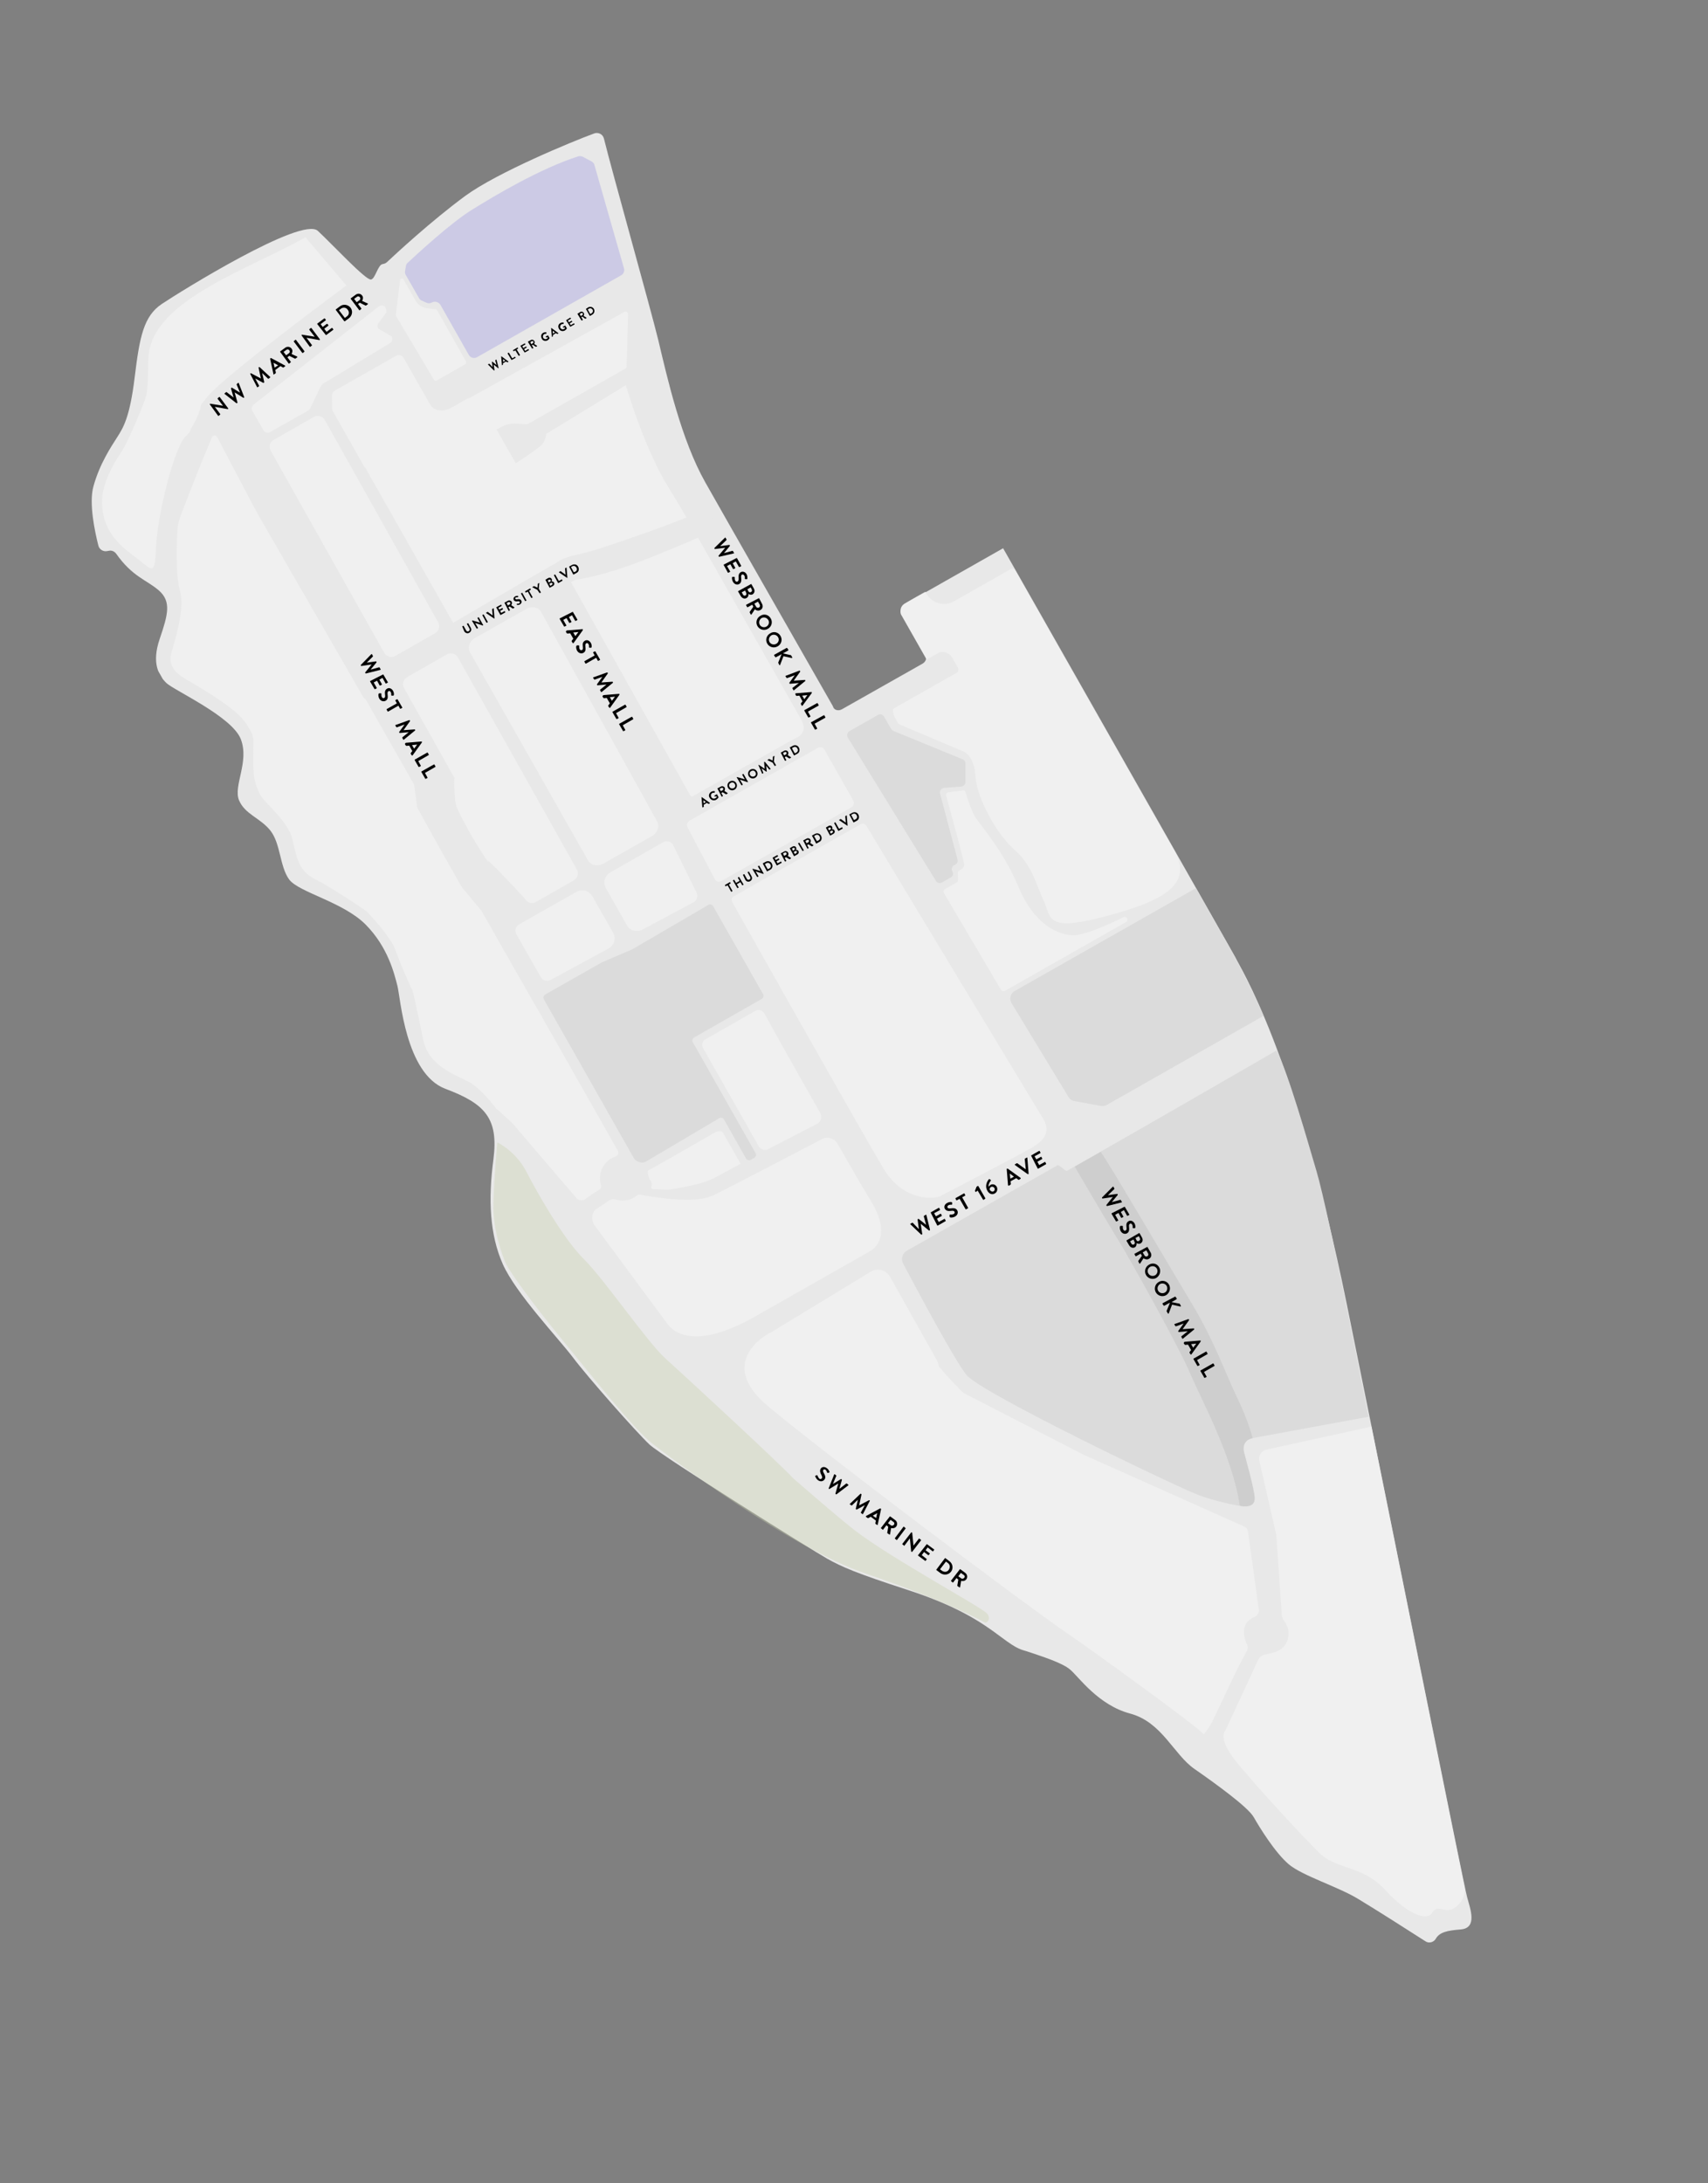 <?xml version="1.0" encoding="UTF-8"?>
<!-- Generator: Adobe Illustrator 26.3.1, SVG Export Plug-In . SVG Version: 6.00 Build 0)  -->
<svg xmlns="http://www.w3.org/2000/svg" xmlns:xlink="http://www.w3.org/1999/xlink" version="1.1" id="Layer_1" x="0px" y="0px" width="663.2px" height="847.4px" viewBox="0 0 663.2 847.4" style="enable-background:new 0 0 663.2 847.4;" xml:space="preserve">
<rect x="0" y="0" width="663.2" height="847.4" fill="#808080" stroke="none"/>
<style type="text/css">
	.st0{clip-path:url(#SVGID_00000065069058452554756900000015288279155340120713_);}
	.st1{fill:#E8E8E8;}
	.st2{fill:#DBDBDB;}
	.st3{fill:#F0F0F0;}
	.st4{fill:#E2E2E2;}
	.st5{fill:#CECECE;}
	.st6{opacity:0.39;fill:#C8D1B0;enable-background:new    ;}
	.st7{fill:#CCCAE5;}
</style>
<g>
	<g>
		<defs>
			
				<rect id="SVGID_1_" x="177.1" y="24.2" transform="matrix(0.87 -0.494 0.494 0.87 -165.905 218.903)" width="309.1" height="799"></rect>
		</defs>
		<clipPath id="SVGID_00000147178605222370271400000003119716410849165458_">
			<use xlink:href="#SVGID_1_" style="overflow:visible;"></use>
		</clipPath>
		<g style="clip-path:url(#SVGID_00000147178605222370271400000003119716410849165458_);">
			<path class="st1" d="M326.9,275.3l31.3-17.7c1.4-0.8,1.9-2.5,1.1-3.9l-8.8-15.5c-0.8-1.4-0.3-3.1,1.1-3.9l37.9-21.5l90.2,158.8     c0,0.1,0.1,0.1,0.1,0.2c1.3,3.1,23.1,36.1,43.1,134.2c20.5,100.9,45.5,225.8,46.8,230.5s4,11.9-2.6,12.4c-5,0.4-8.1,1-9.6,3.6     c-0.8,1.4-2.7,1.9-4,1c-6.2-4-19.9-12.7-25.9-16.3c-7.7-4.8-21.9-9.1-27.2-13.6s-11.4-14.4-13.6-18.3c-2.3-4-15.1-13.2-23-18.7     c-8-5.5-12.6-18.2-25-21.5s-20-14.3-23.2-17c-3.2-2.8-11.5-5.3-15.5-6.7s-4.2-0.6-11.8-6.3c-7.6-5.7-16.8-11.8-36.2-18.1     c-19.4-6.3-25.2-8.8-30.9-12c-5.7-3.2-63.6-39.4-69-44.3c-5.3-5-24.1-26.3-29.8-33.9c-5.7-7.5-22.2-24.9-27.2-36.2     c-5-11.3-5.7-24.9-3.6-40.7c2-15.8-3.2-21.5-18.7-27.3c-15.5-5.9-17.4-35.4-18.6-40c-1.2-4.6-3.6-14.9-12.3-23.7     c-8.7-8.8-25.9-12.5-29.7-17.5c-3.7-5-3.3-13.9-7.3-19c-4-5-9.9-6.3-12.2-11.8c-2.3-5.6,4.1-14.9,0.7-23.7     c-3.4-8.8-25.9-18.9-28.9-21.8c-3-2.9-5.8-7.7-2.6-17.1c3.2-9.4,4.6-14.5-0.3-18.8c-4.7-4.1-10.3-5.3-16.6-14.3     c-0.7-0.9-1.8-1.4-2.9-1.1l-0.6,0.1c-1.5,0.3-3-0.6-3.4-2.1c-1.3-5.1-3.8-16.5-1.9-23.1c2.4-8.7,6.9-15.4,9.2-19     s4.9-7.6,6.8-23.3c1.9-15.7,3.5-23.7,10.5-28.4c7-4.7,54.3-34.1,60.6-28.4c6.2,5.8,18.4,19,20.6,18.9c1.7-0.1,2.7-5.8,4.6-6     c0.6-0.1,1.2-0.3,1.7-0.8c3.3-3.1,17.1-15.9,30.4-25.7c12.5-9.1,41.3-21,50-24.2c1.6-0.6,3.4,0.3,3.8,2     c3.1,12.6,18,65.5,21.1,78.2c3.5,14.7,8.9,38.7,18.3,55.3c8.4,14.9,41.7,73.1,49.5,86.8C323.7,275.6,325.5,276.1,326.9,275.3z"></path>
			<path class="st2" d="M352.2,485.4c-1.8,1-2.5,3.3-1.5,5.1c5.1,9.6,19.9,37.4,24.6,43.2c5.7,7,81.4,43.3,90.1,46.6     c6.8,2.5,14.1,3.9,17.1,4.4c0.9,0.1,1.7,0,2.5-0.4c1.5-0.8,2.2-2.5,1.8-4.2l-4.1-17.2c-0.5-2.1,0.9-4.2,3-4.6l45.7-8.4     c0,0-15.4-79.2-20.2-95.3c-3.5-11.8-10.8-37.6-15.5-46.9c0,0-42.1,24.4-81.3,46.7c-0.7,0.4-3.1-2.5-3.8-2.1     C384.8,466.9,360.7,480.6,352.2,485.4z"></path>
			<path class="st3" d="M334.2,319.9c0.8-0.4,1.8-0.2,2.2,0.6c7.6,12.8,67.2,111.3,68.5,113.5c1.4,2.4,3.8,6.9-4.3,11.5     c-8.2,4.6-33.3,17.6-35.4,18.7c-2.1,1.2-14.2,2.4-22-10.4c-7.2-11.9-52.4-92.1-58.9-103.7c-0.4-0.8-0.2-1.8,0.6-2.2L334.2,319.9z     "></path>
			<path class="st4" d="M374.3,412.1c0,0,6.8-2.9,11.1,4.7l0.2,0.3c0.1,0.3,0.5,0.3,0.7,0.2l0.1-0.1c0.3-0.1,0.6-0.1,0.7,0.2     l7.8,13.8c0.1,0.3,0.1,0.6-0.2,0.7c-0.3,0.1-0.3,0.5-0.2,0.7l2.2,3.9c0.1,0.3,0.1,0.6-0.2,0.7l-1.2,0.7c-0.1,0.1-0.2,0.2-0.3,0.3     c-0.2,0.9-1.4,4.6-4.6,6.4c-3.7,2-10,1.5-12.1-2.3l-11.7-20.6c-0.1-0.3-0.1-0.6,0.2-0.7l1-0.6c0.2-0.1,0.3-0.2,0.3-0.4     C368.2,419,368.8,414.6,374.3,412.1z"></path>
			<path class="st4" d="M365.2,433.6l0.2,0.1c0.9,0.4,1.6,1,2,1.9l2.1,4.8c0.1,0.3,0.2,0.5,0.2,0.8l2.4,12.6     c0.2,1.3-0.2,2.6-1.2,3.4c-2.1,1.8-6,4.5-9.9,4.1c-5.9-0.6-11.7-3-14.1-7.9c-1.2-2.6-1.8-4.9-2-6.5c-0.2-1.3,0.4-2.6,1.5-3.4     l9.8-7c0.2-0.1,0.4-0.3,0.7-0.4l5.6-2.4C363.3,433.3,364.3,433.3,365.2,433.6z"></path>
			<path class="st4" d="M346.2,362.2l-9.3,5.3c-0.4,0.2-0.5,0.7-0.3,1.1L347,387c0.2,0.4,0.7,0.5,1.1,0.3l9.3-5.3     c0.4-0.2,0.5-0.7,0.3-1.1l-10.5-18.5C347.1,362.1,346.6,362,346.2,362.2z"></path>
			<path class="st4" d="M358.6,384l-9.3,5.3c-0.4,0.2-0.5,0.7-0.3,1.1l10.9,19.1c0.2,0.4,0.7,0.5,1.1,0.3l9.3-5.3     c0.4-0.2,0.5-0.7,0.3-1.1l-10.9-19.1C359.4,383.9,358.9,383.8,358.6,384z"></path>
			<path class="st4" d="M342,394.9l-8.6,4.9c-0.4,0.2-0.5,0.7-0.3,1.1l9.3,16.3c0.2,0.4,0.7,0.5,1,0.3l8.6-4.9     c0.4-0.2,0.5-0.7,0.3-1.1l-9.3-16.3C342.8,394.9,342.3,394.7,342,394.9z"></path>
			<path class="st4" d="M352.9,414.3l-17.6,10c-0.4,0.2-0.5,0.7-0.3,1.1l7.1,12.6c0.2,0.4,0.7,0.5,1.1,0.3l17.6-10     c0.4-0.2,0.5-0.7,0.3-1.1l-7.1-12.6C353.8,414.2,353.3,414.1,352.9,414.3z"></path>
			<path class="st4" d="M330.5,401.5l-10.1,5.7c-0.4,0.2-0.5,0.7-0.3,1.1l9.3,16.3c0.2,0.4,0.7,0.5,1.1,0.3l10.1-5.7     c0.4-0.2,0.5-0.7,0.3-1.1l-9.3-16.3C331.3,401.4,330.8,401.2,330.5,401.5z"></path>
			<path class="st4" d="M329,372.1l-8.6,4.9c-0.4,0.2-0.5,0.6-0.3,1l10.5,18.4c0.2,0.3,0.6,0.5,1,0.2l8.6-4.9c0.4-0.2,0.5-0.6,0.3-1     L330,372.4C329.8,372,329.4,371.9,329,372.1z"></path>
			<path class="st4" d="M317.6,378.6l-10.1,5.8c-0.4,0.2-0.5,0.6-0.3,1l10.5,18.4c0.2,0.3,0.6,0.5,1,0.3l10.1-5.8     c0.3-0.2,0.5-0.6,0.3-1l-10.5-18.4C318.3,378.6,317.9,378.4,317.6,378.6z"></path>
			<path d="M81.5,157c-0.1-0.1,0-0.2,0-0.2l0.2-0.1l4.9,0.8l0,0l-2.1-2.7c0-0.1,0-0.2,0-0.2l0.6-0.5c0.1-0.1,0.2,0,0.2,0l3.3,4.4     c0.1,0.1,0,0.2,0,0.2l-0.2,0.1l-5-0.9l0,0l2.1,2.8c0.1,0.1,0,0.2,0,0.2l-0.6,0.5c-0.1,0.1-0.2,0-0.2,0L81.5,157z"></path>
			<path d="M87.2,152.9c-0.1-0.1-0.1-0.2,0-0.2l0.6-0.5c0.1,0,0.1,0,0.2,0l2.7,2.1l0,0l-1-3.5c0,0,0-0.1,0.1-0.2l0.1-0.1     c0.1-0.1,0.1,0,0.2,0l3.1,1.9l0,0l-1.3-3.1c0-0.1,0-0.1,0-0.2l0.6-0.5c0.1-0.1,0.2,0,0.2,0.1l2.1,5.4c0,0.1,0,0.1,0,0.2l-0.1,0.1     c-0.1,0-0.1,0-0.2,0l-3.4-2.1l0,0l1.1,3.9c0,0.1,0,0.1-0.1,0.2l-0.1,0.1c-0.1,0-0.1,0-0.2,0L87.2,152.9z"></path>
			<path d="M97.2,145.2c0-0.1,0-0.1,0-0.2l0.1-0.1c0.1,0,0.1,0,0.2,0l3.8,2l0,0l-0.9-4.2c0-0.1,0-0.1,0.1-0.1l0.1-0.1     c0.1-0.1,0.1,0,0.2,0l4.1,3.8c0.1,0.1,0.1,0.2,0,0.2l-0.6,0.5c-0.1,0-0.2,0-0.2,0l-2.3-2.2l0,0l0.8,3.5c0,0,0,0.1-0.1,0.2     l-0.1,0.1c-0.1,0-0.1,0-0.2,0l-3.1-1.7l0,0l1.5,2.8c0,0.1,0,0.1,0,0.2l-0.6,0.4c-0.1,0.1-0.2,0-0.2-0.1L97.2,145.2z"></path>
			<path d="M106.2,145.3l-1.3-6c0-0.1,0-0.1,0.1-0.2l0.1-0.1c0.1-0.1,0.1,0,0.2,0l5.4,2.9c0.1,0.1,0.1,0.2,0,0.3l-0.6,0.4     c-0.1,0.1-0.2,0.1-0.3,0l-0.9-0.5l-2,1.5l0.2,1c0,0.1,0,0.2-0.1,0.3l-0.6,0.4C106.3,145.5,106.2,145.4,106.2,145.3z M108,141.8     l-1.8-1l0,0l0.4,1.9L108,141.8z"></path>
			<path d="M108.8,136.6c0-0.1,0-0.2,0-0.2l1.9-1.4c0.8-0.6,1.9-0.5,2.5,0.3c0.5,0.6,0.4,1.4,0,2.1l2.2,1c0.1,0.1,0.1,0.2,0,0.3     l-0.7,0.5c-0.1,0-0.1,0-0.2,0l-2.2-1.1l-0.7,0.6l1.3,1.7c0,0.1,0,0.2,0,0.2l-0.6,0.5c-0.1,0.1-0.2,0-0.2,0L108.8,136.6z      M112.2,137.1c0.4-0.3,0.4-0.8,0.1-1.2c-0.3-0.3-0.8-0.4-1.1-0.1l-1.1,0.8l1,1.3L112.2,137.1z"></path>
			<path d="M114.1,132.6c-0.1-0.1,0-0.2,0-0.2l0.6-0.5c0.1-0.1,0.2,0,0.2,0l3.3,4.4c0,0.1,0,0.2,0,0.2l-0.6,0.5c-0.1,0-0.2,0-0.2,0     L114.1,132.6z"></path>
			<path d="M117.1,130.2c0-0.1,0-0.2,0-0.2l0.2-0.1l4.9,0.8l0,0l-2.1-2.7c0-0.1,0-0.2,0-0.2l0.6-0.5c0.1,0,0.2,0,0.2,0l3.3,4.4     c0.1,0.1,0,0.2,0,0.2L124,132l-5-0.9l0,0l2.1,2.8c0.1,0.1,0,0.2,0,0.2l-0.6,0.5c-0.1,0.1-0.2,0-0.2,0L117.1,130.2z"></path>
			<path d="M123.2,125.8c0-0.1,0-0.2,0-0.2l2.7-2c0.1-0.1,0.2,0,0.2,0l0.4,0.5c0.1,0.1,0,0.2,0,0.2l-2,1.5l0.8,1.1l1.6-1.2     c0.1,0,0.2,0,0.2,0l0.4,0.5c0.1,0.1,0,0.2,0,0.2l-1.6,1.2l0.9,1.2l2-1.5c0.1-0.1,0.2,0,0.2,0l0.4,0.5c0.1,0.1,0,0.2,0,0.2l-2.7,2     c-0.1,0.1-0.2,0-0.2,0L123.2,125.8z"></path>
			<path d="M130.4,120.3c-0.1-0.1,0-0.2,0-0.2l1.6-1.2c1.3-1,3.1-0.7,4.1,0.5c1,1.3,0.7,3.1-0.6,4.1l-1.6,1.2c-0.1,0-0.2,0-0.2,0     L130.4,120.3z M134.7,122.8c0.9-0.6,1-1.8,0.3-2.6c-0.6-0.9-1.8-1-2.6-0.4l-0.8,0.6l2.3,3L134.7,122.8z"></path>
			<path d="M136.2,116c0-0.1,0-0.2,0-0.2l1.9-1.4c0.8-0.6,1.9-0.5,2.5,0.3c0.5,0.6,0.4,1.4,0,2.1l2.2,1c0.1,0.1,0.1,0.2,0,0.3     l-0.7,0.5c-0.1,0-0.1,0-0.2,0l-2.2-1.1L139,118l1.3,1.7c0,0.1,0,0.2,0,0.2l-0.6,0.5c-0.1,0.1-0.2,0-0.2,0L136.2,116z      M139.6,116.5c0.4-0.3,0.4-0.8,0.1-1.2c-0.3-0.3-0.8-0.4-1.1-0.1l-1.1,0.8l1,1.3L139.6,116.5z"></path>
			<path d="M316.6,572.8l0.5-0.2c0.1-0.1,0.2,0,0.3,0.1c0,0,0.3,0.8,0.7,1.2c0.3,0.3,0.8,0.2,1-0.1c0.3-0.3,0.1-0.8-0.2-1.4     c-0.4-0.7-0.7-1.6-0.2-2.4c0.4-0.6,1.4-0.9,2.4-0.1c0.7,0.5,0.9,1.2,1,1.4c0,0.1,0,0.2-0.1,0.2l-0.5,0.2c-0.1,0-0.3,0-0.3-0.1     s-0.3-0.8-0.6-1.1c-0.4-0.3-0.8-0.2-0.9,0c-0.2,0.3-0.2,0.7,0.2,1.3c0.4,0.7,0.9,1.7,0.2,2.5c-0.5,0.7-1.6,0.9-2.5,0.2     c-0.8-0.6-1-1.4-1.1-1.6C316.5,573,316.5,572.9,316.6,572.8z"></path>
			<path d="M323.9,572.3c0-0.1,0.1-0.1,0.2-0.1l0.6,0.5c0.1,0,0.1,0.1,0,0.2l-1.3,3.1l0,0l3.1-1.9c0,0,0.1,0,0.2,0l0.1,0.1     c0.1,0.1,0.1,0.1,0.1,0.2l-1,3.5l0,0l2.7-2.1c0,0,0.1,0,0.2,0l0.6,0.5c0.1,0.1,0.1,0.2,0,0.2l-4.6,3.5c-0.1,0-0.1,0-0.2,0     l-0.1-0.1c-0.1,0-0.1-0.1-0.1-0.2l1.1-3.9l0,0l-3.4,2.1c0,0-0.1,0-0.2,0l-0.1-0.1c-0.1,0-0.1-0.1,0-0.2L323.9,572.3z"></path>
			<path d="M334.1,579.8c0,0,0.1-0.1,0.2,0l0.1,0.1c0.1,0,0.1,0.1,0.1,0.2l-0.9,4.2l0,0l3.8-2c0,0,0.1,0,0.2,0l0.1,0.1     c0.1,0.1,0.1,0.1,0,0.2l-2.6,5c-0.1,0.1-0.1,0.1-0.2,0.1l-0.6-0.5c-0.1,0-0.1-0.1,0-0.2l1.5-2.8l0,0l-3.1,1.7c0,0-0.1,0-0.2,0     l-0.1-0.1c-0.1,0-0.1-0.1-0.1-0.2l0.8-3.5l0,0l-2.3,2.2c0,0-0.1,0.1-0.2,0l-0.6-0.4c-0.1-0.1-0.1-0.2,0-0.2L334.1,579.8z"></path>
			<path d="M336.3,588.4l5.4-2.9c0,0,0.1,0,0.2,0l0.1,0.1c0.1,0,0.1,0.1,0.1,0.2l-1.3,6c0,0.1-0.1,0.2-0.2,0.1l-0.6-0.4     c-0.1-0.1-0.1-0.1-0.1-0.3l0.2-1l-2-1.5l-0.9,0.5c-0.1,0-0.2,0.1-0.3,0l-0.6-0.4C336.2,588.6,336.2,588.5,336.3,588.4z      M340.2,589.2l0.4-1.9l0,0l-1.7,1L340.2,589.2z"></path>
			<path d="M345.5,588.6c0.1-0.1,0.1-0.1,0.2,0l1.9,1.4c0.8,0.6,1,1.7,0.4,2.5c-0.5,0.6-1.2,0.8-2,0.6l-0.4,2.4     c0,0.1-0.1,0.2-0.3,0.1l-0.7-0.5c-0.1,0-0.1-0.1-0.1-0.1l0.4-2.4l-0.7-0.6l-1.3,1.7c-0.1,0.1-0.2,0.1-0.2,0l-0.6-0.5     c-0.1-0.1-0.1-0.2,0-0.2L345.5,588.6z M345.9,592c0.3,0.3,0.9,0.2,1.2-0.2c0.3-0.3,0.2-0.9-0.2-1.1l-1.1-0.8l-1,1.3L345.9,592z"></path>
			<path d="M350.8,592.6c0.1-0.1,0.2-0.1,0.2,0l0.6,0.5c0.1,0.1,0.1,0.2,0,0.2l-3.3,4.4c-0.1,0.1-0.2,0.1-0.2,0l-0.6-0.5     c-0.1-0.1-0.1-0.2,0-0.2L350.8,592.6z"></path>
			<path d="M353.8,594.8c0.1-0.1,0.1-0.1,0.2,0l0.2,0.1l0.5,5l0,0l2.1-2.7c0.1-0.1,0.1-0.1,0.2,0l0.6,0.5c0.1,0,0.1,0.2,0,0.2     l-3.4,4.4c0,0.1-0.1,0.1-0.2,0l-0.2-0.1l-0.5-5.1l0,0l-2.1,2.8c-0.1,0.1-0.1,0.1-0.2,0l-0.6-0.5c-0.1,0-0.1-0.2,0-0.2     L353.8,594.8z"></path>
			<path d="M359.8,599.4c0.1-0.1,0.1-0.1,0.2,0l2.7,2c0.1,0.1,0.1,0.2,0,0.2l-0.4,0.5c-0.1,0.1-0.1,0.1-0.2,0l-1.9-1.5l-0.8,1.1     l1.6,1.2c0.1,0.1,0.1,0.2,0,0.2l-0.4,0.5c-0.1,0.1-0.2,0.1-0.2,0l-1.6-1.2l-0.9,1.2l1.9,1.5c0.1,0.1,0.1,0.2,0,0.2l-0.4,0.5     c-0.1,0.1-0.1,0.1-0.2,0l-2.7-2c-0.1-0.1-0.1-0.2,0-0.2L359.8,599.4z"></path>
			<path d="M366.9,604.8c0-0.1,0.1-0.1,0.2,0l1.6,1.2c1.3,1,1.5,2.8,0.6,4c-1,1.3-2.8,1.5-4.1,0.6l-1.6-1.2c-0.1,0-0.1-0.1,0-0.2     L366.9,604.8z M365.8,609.7c0.9,0.6,2,0.5,2.6-0.4s0.5-2-0.3-2.6l-0.8-0.6l-2.3,3L365.8,609.7z"></path>
			<path d="M372.7,609.1c0.1-0.1,0.1-0.1,0.2,0l1.9,1.4c0.8,0.6,1,1.7,0.4,2.5c-0.5,0.6-1.2,0.8-2,0.6l-0.4,2.4     c0,0.1-0.1,0.2-0.3,0.1l-0.7-0.5c-0.1,0-0.1-0.1-0.1-0.1l0.4-2.4l-0.7-0.6l-1.3,1.7c-0.1,0.1-0.2,0.1-0.2,0l-0.6-0.5     c-0.1-0.1-0.1-0.2,0-0.2L372.7,609.1z M373.2,612.6c0.3,0.3,0.9,0.2,1.2-0.2c0.3-0.3,0.2-0.9-0.2-1.1l-1.1-0.8l-1,1.3     L373.2,612.6z"></path>
			<path d="M222.3,237.5c0.1,0,0.2,0,0.2,0.1l1.7,2.9c0,0.1,0,0.2-0.1,0.2l-0.6,0.3c-0.1,0-0.2,0-0.2-0.1l-1.2-2.1l-1.2,0.7l1,1.8     c0,0.1,0,0.2-0.1,0.2l-0.6,0.3c-0.1,0-0.2,0-0.2-0.1l-1-1.8l-1.3,0.7l1.2,2.1c0,0.1,0,0.2-0.1,0.2l-0.6,0.3c-0.1,0-0.2,0-0.2-0.1     l-1.7-2.9c0-0.1,0-0.2,0.1-0.2L222.3,237.5z"></path>
			<path d="M220.1,244.7l6.1-0.5c0.1,0,0.1,0,0.1,0.1v0.1c0,0.1,0,0.1,0,0.2l-3.6,5c-0.1,0.1-0.2,0.1-0.3,0L222,249     c-0.1-0.1,0-0.2,0-0.3l0.6-0.8l-1.2-2.1l-1,0.1c-0.1,0-0.2,0-0.3-0.1l-0.4-0.6C219.9,244.8,220,244.7,220.1,244.7z M223.4,246.9     l1.2-1.6l0,0l-2,0.2L223.4,246.9z"></path>
			<path d="M224.1,250.5h0.6c0.1,0,0.2,0.1,0.2,0.2c0,0-0.1,0.9,0.2,1.3c0.2,0.4,0.6,0.5,0.9,0.3c0.4-0.2,0.4-0.7,0.3-1.4     c-0.1-0.8-0.1-1.7,0.8-2.2c0.6-0.4,1.6-0.3,2.3,0.8c0.4,0.7,0.4,1.5,0.3,1.7c0,0.1-0.1,0.2-0.2,0.2h-0.6c-0.1,0-0.2-0.1-0.2-0.2     c0-0.1,0.1-0.8-0.2-1.2c-0.2-0.4-0.6-0.5-0.9-0.3c-0.3,0.2-0.4,0.6-0.3,1.3c0.1,0.9,0.2,1.9-0.8,2.4c-0.7,0.4-1.8,0.2-2.4-0.8     c-0.5-0.9-0.4-1.7-0.3-1.9C223.9,250.6,224,250.5,224.1,250.5z"></path>
			<path d="M230.9,254.4l-0.6-1.1c0-0.1,0-0.2,0.1-0.2l0.6-0.3c0.1,0,0.2,0,0.2,0.1l1.8,3.1c0,0.1,0,0.2-0.1,0.2l-0.6,0.3     c-0.1,0-0.2,0-0.2-0.1l-0.6-1.1l-4,2.3c-0.1,0-0.2,0-0.2-0.1l-0.4-0.7c0-0.1,0-0.2,0.1-0.2L230.9,254.4z"></path>
			<path d="M235.7,261c0.1,0,0.1,0,0.2,0.1l0.1,0.1c0,0.1,0,0.1,0,0.2l-2.5,3.5l0,0l4.3-0.3c0.1,0,0.1,0,0.1,0.1l0.1,0.1     c0,0.1,0,0.2,0,0.2l-4.4,3.6c-0.1,0.1-0.2,0.1-0.2,0l-0.4-0.7c0-0.1,0-0.2,0-0.2l2.5-2l0,0L232,266c-0.1,0-0.1,0-0.1-0.1     l-0.1-0.1c0-0.1,0-0.1,0-0.2l2.1-2.9l0,0l-3,1.1c-0.1,0-0.1,0-0.2-0.1l-0.4-0.6c-0.1-0.1,0-0.2,0.1-0.2L235.7,261z"></path>
			<path d="M234.3,269.8l6.1-0.5c0.1,0,0.1,0,0.1,0.1v0.1c0,0.1,0,0.1,0,0.2l-3.6,5c-0.1,0.1-0.2,0.1-0.3,0l-0.4-0.6     c-0.1-0.1,0-0.2,0-0.3l0.6-0.8l-1.2-2.1l-1,0.1c-0.1,0-0.2,0-0.3-0.1l-0.4-0.6C234.2,269.9,234.2,269.8,234.3,269.8z M237.6,272     l1.2-1.6l0,0l-2,0.2L237.6,272z"></path>
			<path d="M242.7,273.5c0.1,0,0.2,0,0.2,0.1l0.4,0.7c0,0.1,0,0.2-0.1,0.2l-4,2.3l1,1.8c0,0.1,0,0.2-0.1,0.2l-0.6,0.3     c-0.1,0-0.2,0-0.2-0.1l-1.5-2.6c0-0.1,0-0.2,0.1-0.2L242.7,273.5z"></path>
			<path d="M245.3,278.2c0.1,0,0.2,0,0.2,0.1l0.4,0.7c0,0.1,0,0.2-0.1,0.2l-4,2.3l1,1.8c0,0.1,0,0.2-0.1,0.2l-0.6,0.3     c-0.1,0-0.2,0-0.2-0.1l-1.5-2.6c0-0.1,0-0.2,0.1-0.2L245.3,278.2z"></path>
			<path d="M144.2,253.9c0.1-0.1,0.2-0.1,0.2,0l0.4,0.7c0,0.1,0,0.1,0,0.2l-2.4,2.4l0,0l3.6-0.5c0.1,0,0.1,0,0.1,0.1l0.1,0.1     c0,0.1,0,0.1,0,0.2l-2.3,2.8l0,0l3.3-0.9c0.1,0,0.1,0,0.2,0.1l0.4,0.7c0.1,0.1,0,0.2-0.1,0.2l-5.6,1.4c-0.1,0-0.1,0-0.2-0.1     l-0.1-0.1c0-0.1,0-0.1,0-0.2l2.5-3.1l0,0l-4,0.6c-0.1,0-0.1,0-0.1-0.1l-0.1-0.1c0-0.1,0-0.1,0-0.2L144.2,253.9z"></path>
			<path d="M148.7,261.8c0.1,0,0.2,0,0.2,0.1l1.7,2.9c0,0.1,0,0.2-0.1,0.2l-0.6,0.3c-0.1,0-0.2,0-0.2-0.1l-1.2-2.1l-1.2,0.7l1,1.8     c0,0.1,0,0.2-0.1,0.2l-0.6,0.3c-0.1,0-0.2,0-0.2-0.1l-1-1.8l-1.3,0.7l1.2,2.1c0,0.1,0,0.2-0.1,0.2l-0.6,0.3c-0.1,0-0.2,0-0.2-0.1     l-1.7-2.9c0-0.1,0-0.2,0.1-0.2L148.7,261.8z"></path>
			<path d="M147.3,269.1h0.6c0.1,0,0.2,0.1,0.2,0.2c0,0-0.1,0.9,0.2,1.3c0.2,0.4,0.6,0.5,0.9,0.3c0.4-0.2,0.4-0.7,0.3-1.4     c-0.1-0.8-0.1-1.7,0.8-2.2c0.6-0.4,1.6-0.3,2.3,0.8c0.4,0.7,0.4,1.5,0.3,1.7c0,0.1-0.1,0.2-0.2,0.2h-0.6c-0.1,0-0.2-0.1-0.2-0.2     s0.1-0.8-0.2-1.2c-0.2-0.4-0.6-0.5-0.9-0.3c-0.3,0.2-0.4,0.6-0.3,1.3c0.1,0.9,0.2,1.9-0.8,2.4c-0.7,0.4-1.8,0.2-2.4-0.8     c-0.5-0.9-0.4-1.7-0.3-1.9C147.2,269.1,147.2,269.1,147.3,269.1z"></path>
			<path d="M154.1,273l-0.6-1.1c0-0.1,0-0.2,0.1-0.2l0.6-0.3c0.1,0,0.2,0,0.2,0.1l1.8,3.1c0,0.1,0,0.2-0.1,0.2l-0.6,0.3     c-0.1,0-0.2,0-0.2-0.1l-0.6-1.1l-4,2.3c-0.1,0-0.2,0-0.2-0.1l-0.4-0.7c0-0.1,0-0.2,0.1-0.2L154.1,273z"></path>
			<path d="M158.9,279.5c0.1,0,0.1,0,0.2,0.1l0.1,0.1c0,0.1,0,0.1,0,0.2l-2.5,3.5l0,0l4.3-0.3c0.1,0,0.1,0,0.1,0.1l0.1,0.1     c0,0.1,0,0.2,0,0.2l-4.4,3.6c-0.1,0.1-0.2,0.1-0.2,0l-0.4-0.7c0-0.1,0-0.2,0-0.2l2.5-2l0,0l-3.5,0.3c-0.1,0-0.1,0-0.1-0.1     l-0.1-0.1c0-0.1,0-0.1,0-0.2l2.1-2.9l0,0l-3,1.1c-0.1,0-0.1,0-0.2-0.1l-0.4-0.6c-0.1-0.1,0-0.2,0.1-0.2L158.9,279.5z"></path>
			<path d="M157.6,288.3l6.1-0.5c0.1,0,0.1,0,0.1,0.1v0.1c0,0.1,0,0.1,0,0.2l-3.6,5c-0.1,0.1-0.2,0.1-0.3,0l-0.4-0.6     c-0.1-0.1,0-0.2,0-0.3l0.6-0.8l-1.2-2.1l-1,0.1c-0.1,0-0.2,0-0.3-0.1l-0.4-0.6C157.4,288.5,157.4,288.4,157.6,288.3z      M160.8,290.6l1.2-1.6l0,0l-2,0.2L160.8,290.6z"></path>
			<path d="M165.9,292.1c0.1,0,0.2,0,0.2,0.1l0.4,0.7c0,0.1,0,0.2-0.1,0.2l-4,2.3l1,1.8c0,0.1,0,0.2-0.1,0.2l-0.6,0.3     c-0.1,0-0.2,0-0.2-0.1L161,295c0-0.1,0-0.2,0.1-0.2L165.9,292.1z"></path>
			<path d="M168.5,296.7c0.1,0,0.2,0,0.2,0.1l0.4,0.7c0,0.1,0,0.2-0.1,0.2l-4,2.3l1,1.8c0,0.1,0,0.2-0.1,0.2l-0.6,0.3     c-0.1,0-0.2,0-0.2-0.1l-1.5-2.6c0-0.1,0-0.2,0.1-0.2L168.5,296.7z"></path>
			<path class="st3" d="M243,149.5l-30.9,18.9c0,0-0.2,2.3-1.5,4c-1.2,1.5-10.2,7.4-13,9.1c-0.3,0.2-0.4,0.7-0.2,1L268,308.7     c0.2,0.4,0.7,0.5,1.1,0.3l38.1-21.6c1.3-0.8,7.2-2.2,3.9-8.1c-4.1-7.3-33.5-59.1-42.5-74.9s-10.9-17.3-14.8-26.1     C249.7,169.8,246,159.4,243,149.5z"></path>
			<path class="st3" d="M280.2,341.9l50.3-28.5c1-0.5,1.3-1.7,0.9-2.5l-11.3-20c-0.5-0.9-1.7-1.1-2.6-0.6l-49.7,28.2     c-0.9,0.5-1.3,1.6-0.9,2.5l10.7,20.3C278,342.2,279.2,342.5,280.2,341.9z"></path>
			<path class="st4" d="M310.3,337.6l-6,3.4c-0.3,0.2-0.4,0.6-0.3,0.9l6.2,11c0.2,0.3,0.6,0.4,0.9,0.3l6-3.4     c0.3-0.2,0.4-0.6,0.3-0.9l-6.2-11C311,337.5,310.6,337.4,310.3,337.6z"></path>
			<path class="st4" d="M301.4,343.5l-5.7,3.2c-0.3,0.2-0.4,0.6-0.3,0.9l5.9,10.4c0.2,0.3,0.6,0.4,0.9,0.3l5.7-3.2     c0.3-0.2,0.4-0.6,0.3-0.9l-5.9-10.4C302.2,343.5,301.7,343.4,301.4,343.5z"></path>
			<path class="st4" d="M293.2,347.9l-5.3,3c-0.3,0.2-0.4,0.6-0.3,0.9l6,10.6c0.2,0.3,0.6,0.4,0.9,0.3l5.3-3     c0.3-0.2,0.4-0.6,0.3-0.9l-6-10.6C294,347.8,293.6,347.7,293.2,347.9z"></path>
			<path class="st4" d="M318.7,352.4l-7,4c-0.3,0.2-0.4,0.6-0.3,0.9l0.2,0.4c0.2,0.3,0.1,0.7-0.3,0.9l-12.5,7.1     c-0.3,0.2-0.4,0.6-0.3,0.9l3.7,6.6c0.2,0.3,0.6,0.4,0.9,0.3l12-6.8c0.3-0.2,0.7-0.1,0.9,0.3l1.4,2.5c0.2,0.3,0.6,0.4,0.9,0.3     l8.1-4.6c0.3-0.2,0.4-0.6,0.2-1l-7.2-11.5C319.4,352.3,319,352.2,318.7,352.4z"></path>
			<path class="st4" d="M323.4,332.9l-0.8-1.4c-0.2-0.4-0.7-0.5-1.1-0.3l-5,2.8c-0.4,0.2-0.5,0.7-0.3,1.1s0.1,0.9-0.3,1.1l-0.1,0.1     c-0.4,0.2-0.5,0.7-0.3,1.1l5.8,10.2c0.2,0.4,0.7,0.5,1.1,0.3l1.2-0.7c0.4-0.2,0.9-0.1,1.1,0.3l1,1.7c0.1,0.3,0.1,0.6,0,0.8     c-0.6,1-1.8,3.7,0.1,6.9c2.3,4,6.3,5,9.4,3.2l8.3-4.7c0,0,0.1,0,0.1-0.1c0.5-0.4,3.8-3.4,0.7-9l-4.8-8.4     c-0.2-0.4-0.7-0.5-1.1-0.3l-1.7,1c-0.4,0.2-0.9,0.1-1.1-0.3l-4.5-7.9c-0.2-0.4-0.7-0.5-1.1-0.3l-5.4,2.9     C324.1,333.4,323.7,333.3,323.4,332.9z"></path>
			<path class="st3" d="M373.9,306.8l-5.6,0.7c-0.7,0.1-1.1,0.7-0.9,1.4c1.4,5.2,7,25.3,7,26.7c0,1.1-1.1,1.9-1.9,2.3     c-0.4,0.2-0.6,0.6-0.6,1l0.1,2.6c0,0.4-0.2,0.8-0.5,1l-4.6,2.6c-0.5,0.3-0.7,1-0.4,1.5l22.2,37.6c0.3,0.5,0.9,0.7,1.5,0.4     l47-26.7c0.1-0.1,0.2-0.1,0.3-0.2c0.8-0.9-0.2-2.2-1.3-1.7c-6.1,3-15.6,7.3-19.9,7c-6.7-0.4-15.2-5.2-20.9-18.9     c-5.7-13.7-14.4-23.4-16.6-26.8c-1.7-2.7-3.2-7.5-3.8-9.5C374.9,307,374.4,306.7,373.9,306.8z"></path>
			<path class="st3" d="M156.7,108.5l4.6,8.1c1,1.7,2.8,2.9,4.8,3.1l2.9,0.3c0.3,0,0.5,0.2,0.7,0.4l11.2,19.8     c0.2,0.4,0.1,0.9-0.3,1.2l-11,6.3c-0.4,0.2-0.9,0.1-1.1-0.3l-14.7-24.7c-0.1-0.2-0.1-0.3-0.1-0.5l1.6-13.2     C155.2,108.1,156.3,107.8,156.7,108.5z"></path>
			<path class="st3" d="M175.4,159.3l6.9,12.2c0.3,0.5,0.9,0.6,1.4,0.4l10.8-6.1c1.8-1,3.9-1.5,5.9-1.4l3.9,0.3c0.2,0,0.4,0,0.6-0.1     l37.9-21.5c0.4-0.2,0.6-0.6,0.5-1l0.6-20.3c-0.1-0.7-0.9-1.1-1.5-0.7l-66.6,37C175.3,158.2,175.2,158.8,175.4,159.3z"></path>
			<path class="st3" d="M210.1,237.5l45.1,81.4c1,1.9,0.1,4.4-2,5.6l-18.9,10.7c-2.2,1.2-4.8,0.7-5.9-1.1l-45.9-80.9     c-1.1-1.9-0.2-4.4,2-5.6l19.8-11.2C206.4,235.1,209,235.6,210.1,237.5z"></path>
			<path class="st3" d="M222,218l-35-61.5c-1.2-2-3.9-2.7-6-1.5l-37.1,21.1c-2.2,1.2-3,3.9-1.8,5.9l34.9,61.6c1.2,2,3.9,2.7,6,1.5     l37.1-21.1C222.3,222.7,223.1,220.1,222,218z"></path>
			<path class="st3" d="M221.6,225.4c0,0-0.9-1.7-4.8,0.5c-3.9,2.2-3.9,2.2-3.9,2.2s-3.4,2.3-2.6,3.7c0.8,1.4-4.7,0.4-4.7,0.4     l2.9-7.3l8.2-3.7l5.2,1.8L221.6,225.4z"></path>
			<path class="st3" d="M147,119l-48.6,38.1c-0.7,0.6-0.9,1.6-0.4,2.4l4.3,7.5c0.5,0.9,1.7,1.2,2.6,0.7l14.7-8.3     c0.3-0.2,0.6-0.5,0.8-0.8l4.2-8.8c0.2-0.3,0.4-0.6,0.7-0.8l26.1-15.8c0.9-0.5,1.2-1.7,0.7-2.6l-5.3-3.1c-0.3-0.5-0.3-1.2-0.1-1.7     l3.3-4.5c0.3-0.7-0.6-2.9-1.1-3.4l0.8,1.3C148.9,118.4,147.8,118.3,147,119z"></path>
			<path class="st3" d="M153.8,138.1L130,151.6c-0.7,0.4-1.1,1.2-1.1,2l0.1,5.1c0,0.4,0.1,0.7,0.3,1l12,21.2c0.6,1.1,1.9,1.4,3,0.8     l25.9-14.7c1.1-0.6,1.4-1.9,0.8-3l-14.3-25.1C156.2,137.9,154.8,137.5,153.8,138.1z"></path>
			<path class="st3" d="M167,157c0,0,2.4,4.5,8.8,1c6.4-3.6-3.8,10.5-3.8,10.5l-9.6-6.6L167,157z"></path>
			<path class="st3" d="M84.3,169.6l16.3,31c0.3,0.5,0.1,1.1-0.4,1.4L82,212.3c-0.5,0.3-0.7,0.9-0.4,1.4l10,17.5     c0.1,0.1,0.2,0.3,0.3,0.4l4,2.7c0.1,0.1,0.2,0.2,0.3,0.4l22.6,39.9c0.3,0.5,0.1,1.2-0.4,1.4l-18.5,10.5c-0.6,0.3-1.3,0.1-1.5-0.5     c-0.7-1.8-2.4-5.3-5.7-8.5c-4.7-4.6-16.6-11.6-19.2-13.1c-2.6-1.5-8.8-4.7-7-10.8c1.7-6,5.4-17.9,3.4-24.3     c-2-6.3-1.3-23.7-0.6-26.6c0.6-2.5,9.9-25.8,13-33C82.7,168.9,83.8,168.8,84.3,169.6z"></path>
			<path class="st3" d="M338.1,493.6l-39,23.7c-0.1,0.1-0.2,0.1-0.3,0.1c-1.7,0.9-20.5,11.6-0.8,28.2     c20.6,17.4,98.4,75.9,114.2,86.8c15.8,10.9,51.4,36.8,55.2,40.7c0,0,8.7-9.4,0.9-12.8c-5.8-2.5-17.8-10.4-23.6-14.3     c-2-1.3-2.8-3.8-2-6.1l7.1-19.5c0.9-2.5-0.2-5.3-2.6-6.5l-13.8-6.6c-2.5-1.2-5.6-0.2-6.9,2.3l-3,5.8c-1.5,2.8-5.1,3.7-7.6,1.9     l-60.7-43c-2.5-1.8-2.9-5.2-1-7.6l2.8-3.4c2.1-2.5,1.4-6.2-1.3-7.8l-6.5-3.8c-3.4-2-3.4-6.9,0-8.9L362,535c2.4-1.5,3.2-4.6,1.8-7     l-18.3-32.6C343.9,492.9,340.6,492,338.1,493.6z"></path>
			<path class="st3" d="M483.1,592.5L420,564.3c0,0-0.1,0-0.1-0.1l-52.3-26.9c-0.8-0.4-1.7-0.4-2.4,0.1l-10.1,5.7     c-1.2,0.7-1.7,2.3-1,3.5l1.2,2.1c0.2,0.4,0.6,0.7,1,1l9.3,5.2c1.2,0.7,1.7,2.2,1,3.5l-4.9,8.8l-1.2,2.3c-0.6,1.2-0.2,2.7,0.9,3.4     l56.2,34.1c1.2,0.7,2.8,0.3,3.5-0.9l4-6.6c0.7-1.2,2.2-1.6,3.4-1l33.5,17.2c1.2,0.6,1.7,2.1,1.2,3.3l-9.5,21.5     c-0.5,1.1-0.1,2.4,0.8,3.1l18,13c1.3,0.9,3.1,0.5,3.8-0.9l7.9-15.1c0.4-0.7,0.4-1.6,0-2.3c-0.7-1.5-1.8-4.4-0.8-7.2     c0.6-1.8,2.5-3,3.9-3.6c1-0.5,1.7-1.6,1.5-2.7l-4.2-30.2C484.5,593.6,483.9,592.8,483.1,592.5z"></path>
			<path class="st3" d="M491.9,562.6c-2.1,0.4-3.4,2.5-2.9,4.5l6.5,28.3c0,0.2,0.1,0.4,0.1,0.6l2.1,30.8c0,0.5,0.2,1,0.4,1.5     c0.9,1.6,3.3,4,1.7,8.6c-1.5,4.1-5.7,4.7-8.6,5.3c-1.2,0.2-2.2,1-2.7,2.1l-12.7,27.4c-0.8,1.6-0.2,3.6,1.2,4.6l21.6,15.4     c0.3,0.2,0.6,0.4,0.9,0.5c1.6,0.6,6.2,1.5,9.1-4.6c3.5-7.5,5.6-7.3,7.1-6.1s34.8,15.7,29.7,1.4s-15.7-28.8-12.7-31.9     c3-3.1,18-7.1,18-7.1l-18.2-90.2L491.9,562.6z"></path>
			<path class="st3" d="M98.4,196.6l47.7,82.7c0.9,1.5,0.2,13.5-1.4,14.4l-4.4,51.9c-1.5,0.9-27.8-43.7-28.7-45.3L98.4,299     c-0.4-10.3,1.1-35.3,0.5-35.5l-2-18.7c-0.5-0.3-10-2.3-10.2-2.8l-4.8-11.9c-0.9-1.5-5.6-14.4-4.1-15.2l12.4-14.6     C91.8,199.2,97.5,195.1,98.4,196.6z"></path>
			<path class="st3" d="M155.7,347.3l-10.7,6.1c-1,0.6-2.2,0.5-3.2-0.1c-3.9-2.6-14.1-9.4-19.4-12c-6.7-3.3-7.3-9.1-8.9-15.7     c-1.7-6.6-9.6-13.1-11.8-16.1c-2.3-3.1-4.9-12.1-1.8-13.9l20.2-11.5c1.5-0.8,3.3-0.3,4.1,1.1l32.6,58     C157.7,344.6,157.2,346.4,155.7,347.3z"></path>
			<path class="st3" d="M138.4,270.9l-9.9,5.6c-1.4,0.8-1.9,2.6-1.1,3.9l34.1,60.1c0.8,1.4,2.6,1.9,3.9,1.1l6.8-3.9     c1.4-0.8,1.9-2.5,1.1-3.9l-11-19.8c-0.3-0.5-0.4-1-0.4-1.5l-1-7c0-0.5-0.1-1.1-0.4-1.5l-18.2-32     C141.6,270.6,139.8,270.1,138.4,270.9z"></path>
			<path class="st3" d="M167.9,346.5l7.1-4c1.1-0.6,2.5-0.4,3.3,0.6l8.4,10.1c0.1,0.1,0.2,0.2,0.3,0.4l16.3,28.7     c0.7,1.3,0.3,2.9-1,3.6l-6.9,3.9c-0.3,0.2-0.7,0.3-1.1,0.3c-1.9,0.1-7.7,0.7-8.7,3.2c-1.2,3-1.3,6.5,0.8,8.2     c1.1,0.9,2.2,1.1,3,1.1c0.9,0,1.8,0.5,2.2,1.3l11.3,19.9c0.7,1.3,0.3,2.9-1,3.6l-6,3.4c-1.1,0.6-2.6,0.4-3.4-0.7     c-2.2-2.9-6.6-8.2-10.7-10.3c-5.7-2.9-15.5-6.3-17.5-16.4c-1.6-7.8-3.1-14.9-3.9-18.2c-0.3-1.1,0.2-2.3,1.2-2.9l15.5-9     c1.2-0.7,1.7-2.3,1-3.6L166.9,350C166.2,348.8,166.7,347.2,167.9,346.5z"></path>
			<path class="st3" d="M118.6,92.1l15.9,18.7c0,0-47.6,35.2-53.8,43c-6.2,7.9-7.9,9-11.5,3.4c-3.5-5.6-13.2-6.7-11.4-20.1     C60.5,116.1,97.5,104.1,118.6,92.1z"></path>
			<path class="st3" d="M56.3,155.2c0,0-6.2,16-9.6,20.9c-3.4,5-7.3,12.7-7.1,19.1c0.2,6.4,2.3,13.1,11.2,19.7     c8.9,6.6,9.2,9.5,9.8-2.8s7-39,11.9-43.2s-3.2-5.3-5.3-7.4c-2.1-2.1-5.6-5.3-7.9-8.1C57.1,150.6,56.3,155.2,56.3,155.2z"></path>
			<path class="st3" d="M157.7,313.3l15.7,20.6l8.2,14.5l14.2,28.6l-20.4,15.4l-14.9-7.1c0,0-4.7-10.1-6.8-16.2     s-11.8-15.8-11.8-15.8l-10.6-18.6l-1.4-20.2l14.9-20.8L157.7,313.3z"></path>
			<path class="st3" d="M94.6,278.7l2.3,4.2c0,0,2.1,2.7,1.6,8c-0.6,5.2,4.2,3.9,4.2,3.9l2.4-14.6L94.6,278.7z"></path>
			<path class="st3" d="M186.8,379.5c0.8,0.4,15.9,1.7,15.9,1.7l7.6,13.3L213,418l-3,13.8l-11,4.2l-6.4-5.9l-7-12.4     c0,0-10.3-25.9-9.7-26.9C176.6,389.9,186.8,379.5,186.8,379.5z"></path>
			<path class="st3" d="M296.9,393.5c-0.7-1.3-2.3-1.9-3.5-1.2l-19.5,11.1c-1.2,0.7-1.6,2.3-0.8,3.6c0,0,16.7,29.4,21.5,37.9     c0.7,1.3,2.3,1.8,3.5,1.2c7.4-3.8,14.9-7.7,19.2-9.9c1.5-0.8,2-2.8,1.1-4.4C309.3,415.9,300.2,399.6,296.9,393.5z"></path>
			<path class="st3" d="M333.4,322.8l-47.8,27.1l60.1,105.9l6.8,5.8l8.7,2l18.7-9l24.1-13.7l-2-5.5L333.4,322.8z"></path>
			<path class="st5" d="M483.1,563.8c-1.2-5,3.3-5.6,3.3-5.6s-1.6-6.6-6.2-16.1c-4.6-9.6-8.9-22-17.3-35.9     c-8.3-13.8-32.2-54.6-35.5-59.1c-6.4,3.6-7.1,4-7.1,4l-3,1.7c0,0,13.9,23.8,17.2,29c3.3,5.2,23.2,40.8,27.6,51.2     s16.4,32,19.3,51.4c0,0,5.9,1.6,5.8-2.9C487.1,578,483.6,565.9,483.1,563.8z"></path>
			<path d="M281.5,208.7c0.1-0.1,0.2-0.1,0.2,0l0.4,0.7c0,0.1,0,0.1,0,0.2l-2.5,2.4l0,0l3.6-0.5c0.1,0,0.1,0,0.1,0.1l0.1,0.1     c0,0.1,0,0.1,0,0.2l-2.3,2.8l0,0l3.3-0.9c0.1,0,0.1,0,0.2,0.1l0.4,0.7c0.1,0.1,0,0.2-0.1,0.2l-5.6,1.3c-0.1,0-0.1,0-0.2-0.1     l-0.1-0.1c0-0.1,0-0.1,0-0.2l2.6-3.1l0,0l-4,0.5c-0.1,0-0.1,0-0.1-0.1l-0.1-0.1c0-0.1,0-0.1,0-0.2L281.5,208.7z"></path>
			<path d="M286,216.6c0.1,0,0.2,0,0.2,0.1l1.6,2.9c0,0.1,0,0.2-0.1,0.2l-0.6,0.3c-0.1,0-0.2,0-0.2-0.1l-1.2-2.1l-1.2,0.7l1,1.8     c0,0.1,0,0.2-0.1,0.2l-0.6,0.3c-0.1,0-0.2,0-0.2-0.1l-1-1.8l-1.3,0.7l1.2,2.1c0,0.1,0,0.2-0.1,0.2l-0.6,0.3c-0.1,0-0.2,0-0.2-0.1     l-1.6-2.9c0-0.1,0-0.2,0.1-0.2L286,216.6z"></path>
			<path d="M284.5,223.9h0.6c0.1,0,0.2,0.1,0.2,0.2c0,0-0.1,0.9,0.2,1.3c0.2,0.4,0.6,0.5,0.9,0.3c0.4-0.2,0.4-0.7,0.4-1.4     c-0.1-0.8,0-1.7,0.8-2.2c0.6-0.4,1.7-0.3,2.3,0.8c0.4,0.7,0.3,1.5,0.3,1.7c0,0.1-0.1,0.2-0.2,0.2h-0.6c-0.1,0-0.2-0.1-0.2-0.2     c0-0.1,0.1-0.8-0.2-1.2c-0.2-0.4-0.6-0.5-0.9-0.4c-0.3,0.2-0.4,0.6-0.3,1.3c0.1,0.9,0.1,1.9-0.8,2.4c-0.7,0.4-1.8,0.2-2.4-0.9     c-0.5-0.9-0.4-1.7-0.3-1.9C284.3,223.9,284.3,223.9,284.5,223.9z"></path>
			<path d="M291.6,226.7c0.1,0,0.2,0,0.2,0.1l0.9,1.6c0.5,0.9,0.3,1.8-0.5,2.3c-0.6,0.3-1.2,0.1-1.6-0.2c0.1,0.4,0,1.2-0.7,1.6     c-0.8,0.5-1.8,0.1-2.3-0.8l-1-1.7c0-0.1,0-0.2,0.1-0.2L291.6,226.7z M288.5,230.8c0.2,0.4,0.6,0.5,1,0.3s0.4-0.7,0.2-1.1     l-0.4-0.8l-1.3,0.7L288.5,230.8z M290.6,229.5c0.2,0.4,0.6,0.5,1,0.3s0.5-0.6,0.3-1l-0.4-0.8l-1.3,0.7L290.6,229.5z"></path>
			<path d="M294.6,232.2c0.1,0,0.2,0,0.2,0.1l1.1,2.1c0.5,0.9,0.2,2-0.7,2.4c-0.7,0.4-1.5,0.2-2.1-0.3l-1.3,2     c-0.1,0.1-0.2,0.1-0.3,0l-0.4-0.8c0-0.1,0-0.1,0-0.2l1.4-2l-0.4-0.8l-1.8,1c-0.1,0-0.2,0-0.2-0.1l-0.4-0.7c0-0.1,0-0.2,0.1-0.2     L294.6,232.2z M293.6,235.5c0.2,0.4,0.7,0.5,1.1,0.3s0.5-0.7,0.3-1.1l-0.7-1.2l-1.4,0.8L293.6,235.5z"></path>
			<path d="M299.3,240.1c0.8,1.4,0.3,3.2-1.2,4c-1.4,0.8-3.2,0.3-4-1.1c-0.8-1.4-0.3-3.2,1.2-4C296.7,238.1,298.5,238.6,299.3,240.1     z M295,242.5c0.5,0.9,1.7,1.2,2.6,0.7s1.3-1.7,0.7-2.6s-1.7-1.2-2.6-0.7C294.9,240.4,294.5,241.5,295,242.5z"></path>
			<path d="M303.1,246.9c0.8,1.4,0.3,3.2-1.2,4c-1.4,0.8-3.2,0.3-4-1.1c-0.8-1.4-0.3-3.2,1.2-4C300.5,244.9,302.3,245.4,303.1,246.9     z M298.8,249.2c0.5,0.9,1.7,1.2,2.6,0.7s1.3-1.7,0.7-2.6c-0.5-0.9-1.7-1.2-2.6-0.7C298.6,247.2,298.3,248.3,298.8,249.2z"></path>
			<path d="M305.4,251.5c0.1-0.1,0.2,0,0.3,0.1l0.4,0.6c0.1,0.1,0,0.2-0.1,0.3l-2,1.1l3.1,0.7c0.1,0,0.1,0,0.1,0.1l0.4,0.7     c0.1,0.1,0,0.3-0.2,0.3l-3.2-0.7l-1.3,3.4c-0.1,0.1-0.2,0.2-0.3,0l-0.4-0.8c0-0.1,0-0.1,0-0.2l1.3-3.2l-2.2,1.2     c-0.1,0.1-0.2,0-0.3-0.1l-0.4-0.6c-0.1-0.1,0-0.2,0.1-0.3L305.4,251.5z"></path>
			<path d="M310.4,260.3c0.1,0,0.1,0,0.2,0.1l0.1,0.1c0,0.1,0,0.1,0,0.2l-2.5,3.5l0,0l4.3-0.3c0.1,0,0.1,0,0.1,0.1l0.1,0.1     c0,0.1,0,0.1,0,0.2l-4.4,3.6c-0.1,0.1-0.2,0.1-0.2,0l-0.4-0.7c0-0.1,0-0.2,0-0.2l2.5-1.9l0,0l-3.5,0.3c-0.1,0-0.1,0-0.1-0.1     l-0.1-0.1c0-0.1,0-0.1,0-0.2l2.1-2.9l0,0l-3,1.1c-0.1,0-0.1,0-0.2-0.1l-0.4-0.6c-0.1-0.1,0-0.2,0.1-0.2L310.4,260.3z"></path>
			<path d="M309,269.1l6.1-0.5c0.1,0,0.1,0,0.1,0.1v0.1c0,0.1,0,0.1,0,0.2l-3.6,4.9c-0.1,0.1-0.2,0.1-0.3,0l-0.3-0.6     c-0.1-0.1,0-0.2,0-0.3l0.6-0.8l-1.2-2.2l-1,0.1c-0.1,0-0.2,0-0.3-0.1l-0.3-0.6C308.8,269.2,308.9,269.1,309,269.1z M312.3,271.4     l1.2-1.6l0,0l-2,0.2L312.3,271.4z"></path>
			<path d="M317.3,272.9c0.1,0,0.2,0,0.2,0.1l0.4,0.7c0,0.1,0,0.2-0.1,0.2l-4.1,2.3l1,1.8c0,0.1,0,0.2-0.1,0.2l-0.6,0.3     c-0.1,0-0.2,0-0.2-0.1l-1.5-2.6c0-0.1,0-0.2,0.1-0.2L317.3,272.9z"></path>
			<path d="M319.9,277.6c0.1,0,0.2,0,0.2,0.1l0.4,0.7c0,0.1,0,0.2-0.1,0.2l-4.1,2.3l1,1.8c0,0.1,0,0.2-0.1,0.2l-0.6,0.3     c-0.1,0-0.2,0-0.2-0.1l-1.5-2.6c0-0.1,0-0.2,0.1-0.2L319.9,277.6z"></path>
			<path d="M432.1,460.6c0.1-0.1,0.2-0.1,0.2,0l0.4,0.7c0,0.1,0,0.1,0,0.2l-2.5,2.4l0,0l3.6-0.5c0.1,0,0.1,0,0.1,0.1l0.1,0.1     c0,0.1,0,0.1,0,0.2l-2.3,2.8l0,0l3.3-0.9c0.1,0,0.1,0,0.2,0.1l0.4,0.7c0.1,0.1,0,0.2-0.1,0.2l-5.6,1.4c-0.1,0-0.1,0-0.2-0.1     l-0.1-0.1c0-0.1,0-0.1,0-0.2l2.5-3.1l0,0l-4,0.6c-0.1,0-0.1,0-0.1-0.1l-0.1-0.1c0-0.1,0-0.1,0-0.2L432.1,460.6z"></path>
			<path d="M436.6,468.4c0.1,0,0.2,0,0.2,0.1l1.7,2.9c0,0.1,0,0.2-0.1,0.2l-0.6,0.3c-0.1,0-0.2,0-0.2-0.1l-1.2-2.1l-1.2,0.7l1,1.8     c0,0.1,0,0.2-0.1,0.2l-0.6,0.3c-0.1,0-0.2,0-0.2-0.1l-1-1.8l-1.3,0.7l1.2,2.1c0,0.1,0,0.2-0.1,0.2l-0.6,0.3c-0.1,0-0.2,0-0.2-0.1     l-1.7-2.9c0-0.1,0-0.2,0.1-0.2L436.6,468.4z"></path>
			<path d="M435.2,475.8h0.6c0.1,0,0.2,0.1,0.2,0.2c0,0-0.1,0.9,0.2,1.3c0.2,0.4,0.6,0.5,0.9,0.3c0.4-0.2,0.4-0.7,0.3-1.4     c-0.1-0.8-0.1-1.7,0.8-2.2c0.6-0.4,1.6-0.3,2.3,0.8c0.4,0.7,0.4,1.5,0.3,1.7c0,0.1-0.1,0.2-0.2,0.2H440c-0.1,0-0.2-0.1-0.2-0.2     s0.1-0.8-0.2-1.2c-0.2-0.4-0.6-0.5-0.9-0.3s-0.4,0.6-0.3,1.3c0.1,0.9,0.1,1.9-0.8,2.4c-0.7,0.4-1.8,0.2-2.4-0.8     c-0.5-0.9-0.4-1.7-0.3-1.9S435,475.8,435.2,475.8z"></path>
			<path d="M442.3,478.6c0.1,0,0.2,0,0.2,0.1l0.9,1.6c0.5,0.9,0.3,1.8-0.5,2.3c-0.6,0.3-1.2,0.1-1.6-0.1c0.1,0.4,0,1.2-0.6,1.6     c-0.8,0.5-1.8,0.1-2.3-0.8l-1-1.7c0-0.1,0-0.2,0.1-0.2L442.3,478.6z M439.3,482.7c0.2,0.4,0.6,0.5,1,0.3s0.4-0.7,0.2-1.1     l-0.4-0.8l-1.3,0.7L439.3,482.7z M441.3,481.4c0.2,0.4,0.6,0.5,1,0.2c0.4-0.2,0.5-0.6,0.3-1l-0.4-0.8l-1.3,0.7L441.3,481.4z"></path>
			<path d="M445.4,484c0.1,0,0.2,0,0.2,0.1l1.2,2.1c0.5,0.9,0.2,2-0.7,2.4c-0.7,0.4-1.4,0.2-2.1-0.2l-1.3,2c-0.1,0.1-0.2,0.1-0.3,0     l-0.4-0.8c0-0.1,0-0.1,0-0.2l1.4-2l-0.5-0.8l-1.8,1c-0.1,0-0.2,0-0.2-0.1l-0.4-0.7c0-0.1,0-0.2,0.1-0.2L445.4,484z M444.4,487.3     c0.2,0.4,0.7,0.5,1.1,0.3s0.5-0.7,0.3-1.1l-0.7-1.2l-1.4,0.8L444.4,487.3z"></path>
			<path d="M450.1,491.9c0.8,1.4,0.3,3.2-1.1,4.1c-1.4,0.8-3.2,0.3-4-1.1s-0.3-3.2,1.1-4C447.5,490,449.3,490.4,450.1,491.9z      M445.9,494.3c0.5,0.9,1.7,1.2,2.6,0.7s1.2-1.7,0.7-2.6s-1.7-1.2-2.6-0.7C445.7,492.2,445.3,493.4,445.9,494.3z"></path>
			<path d="M453.9,498.6c0.8,1.4,0.3,3.2-1.1,4.1c-1.4,0.8-3.2,0.3-4-1.1s-0.3-3.2,1.1-4C451.3,496.7,453.1,497.2,453.9,498.6z      M449.7,501c0.5,0.9,1.7,1.2,2.6,0.7s1.2-1.7,0.7-2.6s-1.7-1.2-2.6-0.7C449.5,499,449.2,500.1,449.7,501z"></path>
			<path d="M456.2,503.3c0.1-0.1,0.2,0,0.3,0.1l0.4,0.6c0.1,0.1,0,0.2-0.1,0.3l-1.9,1.1l3.1,0.6c0.1,0,0.1,0,0.1,0.1l0.4,0.7     c0.1,0.1,0,0.3-0.2,0.3l-3.2-0.7l-1.3,3.4c-0.1,0.1-0.2,0.2-0.3,0L453,509c0-0.1,0-0.1,0-0.2l1.3-3.2l-2.2,1.2     c-0.1,0.1-0.2,0-0.3-0.1l-0.4-0.6c-0.1-0.1,0-0.2,0.1-0.3L456.2,503.3z"></path>
			<path d="M461.4,512c0.1,0,0.1,0,0.2,0.1l0.1,0.1c0,0.1,0,0.1,0,0.2l-2.5,3.5l0,0l4.3-0.3c0.1,0,0.1,0,0.1,0.1l0.1,0.1     c0,0.1,0,0.2,0,0.2l-4.4,3.6c-0.1,0.1-0.2,0.1-0.2,0l-0.4-0.7c0-0.1,0-0.2,0-0.2l2.5-2l0,0l-3.5,0.3c-0.1,0-0.1,0-0.1-0.1     l-0.1-0.1c0-0.1,0-0.1,0-0.2l2.1-2.9l0,0l-3,1.1c-0.1,0-0.1,0-0.2-0.1l-0.4-0.6c-0.1-0.1,0-0.2,0.1-0.2L461.4,512z"></path>
			<path d="M460,520.8l6.1-0.5c0.1,0,0.1,0,0.1,0.1v0.1c0,0.1,0,0.1,0,0.2l-3.6,5c-0.1,0.1-0.2,0.1-0.3,0l-0.4-0.6     c-0.1-0.1,0-0.2,0-0.3l0.6-0.8l-1.2-2.1l-1,0.1c-0.1,0-0.2,0-0.3-0.1l-0.4-0.6C459.8,521,459.9,520.8,460,520.8z M463.3,523.1     l1.2-1.6l0,0l-2,0.2L463.3,523.1z"></path>
			<path d="M468.3,524.6c0.1,0,0.2,0,0.2,0.1l0.4,0.7c0,0.1,0,0.2-0.1,0.2l-4,2.3l1,1.8c0,0.1,0,0.2-0.1,0.2l-0.6,0.3     c-0.1,0-0.2,0-0.2-0.1l-1.5-2.6c0-0.1,0-0.2,0.1-0.2L468.3,524.6z"></path>
			<path d="M471,529.2c0.1,0,0.2,0,0.2,0.1l0.4,0.7c0,0.1,0,0.2-0.1,0.2l-4,2.3l1,1.8c0,0.1,0,0.2-0.1,0.2l-0.6,0.3     c-0.1,0-0.2,0-0.2-0.1l-1.5-2.6c0-0.1,0-0.2,0.1-0.2L471,529.2z"></path>
			<path d="M353.5,475.2c-0.1-0.1-0.1-0.2,0-0.2l0.7-0.4c0.1,0,0.1,0,0.2,0l2.4,2.5l0,0l-0.5-3.7c0-0.1,0-0.1,0.1-0.2l0.1-0.1     c0.1,0,0.1,0,0.2,0l2.9,2.3l0,0l-0.9-3.3c0-0.1,0-0.1,0.1-0.2l0.7-0.4c0.1-0.1,0.2,0,0.2,0.1l1.4,5.7c0,0.1,0,0.1-0.1,0.2     l-0.1,0.1c-0.1,0-0.1,0-0.2,0l-3.2-2.6l0,0l0.6,4c0,0.1,0,0.1-0.1,0.1l-0.1,0.1c-0.1,0-0.1,0-0.2,0L353.5,475.2z"></path>
			<path d="M361.4,470.7c0-0.1,0-0.2,0.1-0.2l3-1.7c0.1,0,0.2,0,0.2,0.1l0.3,0.6c0,0.1,0,0.2-0.1,0.2l-2.2,1.2l0.7,1.2l1.8-1     c0.1,0,0.2,0,0.2,0.1l0.3,0.6c0,0.1,0,0.2-0.1,0.2l-1.8,1l0.7,1.3l2.2-1.2c0.1,0,0.2,0,0.2,0.1l0.3,0.6c0,0.1,0,0.2-0.1,0.2     l-3,1.7c-0.1,0-0.2,0-0.2-0.1L361.4,470.7z"></path>
			<path d="M368.7,472.2v-0.6c0-0.1,0.1-0.2,0.2-0.2c0,0,0.9,0.1,1.4-0.2c0.4-0.2,0.5-0.6,0.3-0.9c-0.2-0.4-0.7-0.4-1.4-0.3     c-0.8,0.1-1.8,0.1-2.3-0.8c-0.4-0.6-0.3-1.7,0.9-2.3c0.7-0.4,1.5-0.4,1.7-0.3c0.1,0,0.2,0.1,0.2,0.2v0.6c0,0.1-0.1,0.2-0.2,0.2     s-0.8-0.1-1.2,0.2c-0.4,0.2-0.5,0.6-0.4,0.9c0.2,0.3,0.6,0.4,1.3,0.3c0.9-0.1,1.9-0.2,2.5,0.8c0.4,0.8,0.2,1.8-0.9,2.4     c-0.9,0.5-1.7,0.4-1.9,0.3C368.8,472.4,368.7,472.3,368.7,472.2z"></path>
			<path d="M372.6,465.3l-1.1,0.6c-0.1,0-0.2,0-0.2-0.1l-0.3-0.6c0-0.1,0-0.2,0.1-0.2l3.2-1.8c0.1,0,0.2,0,0.2,0.1l0.3,0.6     c0,0.1,0,0.2-0.1,0.2l-1.1,0.6l2.3,4.1c0,0.1,0,0.2-0.1,0.2l-0.7,0.4c-0.1,0-0.2,0-0.2-0.1L372.6,465.3L372.6,465.3z"></path>
			<path d="M379.6,462.1l-0.6,0.5c-0.1,0.1-0.2,0-0.2,0l-0.2-0.3c0-0.1,0-0.1,0-0.2l0.6-1.5l0.5-0.3c0.1,0,0.2,0,0.2,0.1l2.7,4.7     c0,0.1,0,0.2-0.1,0.2l-0.6,0.4c-0.1,0-0.2,0-0.2-0.1L379.6,462.1L379.6,462.1z"></path>
			<path d="M384,457.7c0.1-0.1,0.2-0.1,0.3,0l0.4,0.3c0.1,0.1,0.1,0.2,0,0.3c-0.3,0.3-1,1.4-0.8,2.3c0.1-0.1,0.4-0.5,0.7-0.7     c0.7-0.4,1.8-0.3,2.4,0.7c0.5,0.9,0.2,2.1-0.7,2.6c-1.1,0.7-2.3,0.1-2.9-1C382.2,460.1,383.5,458.2,384,457.7z M386.1,461.1     c-0.3-0.5-0.9-0.6-1.3-0.4c-0.5,0.3-0.6,0.8-0.5,1.1c0.3,0.5,0.9,0.9,1.5,0.6C386.2,462.2,386.4,461.6,386.1,461.1z"></path>
			<path d="M391.4,460l-0.5-6.2c0-0.1,0-0.1,0.1-0.2h0.1c0.1,0,0.1,0,0.2,0l5,3.6c0.1,0.1,0.1,0.2,0,0.3l-0.6,0.4     c-0.1,0.1-0.2,0-0.3,0l-0.8-0.6l-2.2,1.2l0.1,1c0,0.1,0,0.2-0.1,0.3l-0.6,0.4C391.5,460.2,391.4,460.1,391.4,460z M393.7,456.7     l-1.6-1.2l0,0l0.2,2L393.7,456.7z"></path>
			<path d="M394.1,452.2c-0.1-0.1-0.1-0.2,0-0.3l0.7-0.4c0.1,0,0.1,0,0.2,0l3.2,2.3h0.1l-0.4-3.9c0,0,0-0.1,0.1-0.2l0.7-0.4     c0.1-0.1,0.2,0,0.2,0.1l0.5,6.2c0,0.1,0,0.1-0.1,0.1h-0.1c-0.1,0-0.1,0-0.2,0L394.1,452.2z"></path>
			<path d="M400.4,448.6c0-0.1,0-0.2,0.1-0.2l3-1.7c0.1,0,0.2,0,0.2,0.1l0.3,0.6c0,0.1,0,0.2-0.1,0.2l-2.2,1.2l0.7,1.2l1.8-1     c0.1,0,0.2,0,0.2,0.1l0.3,0.6c0,0.1,0,0.2-0.1,0.2l-1.8,1l0.7,1.3l2.2-1.2c0.1,0,0.2,0,0.2,0.1l0.3,0.6c0,0.1,0,0.2-0.1,0.2     l-3,1.7c-0.1,0-0.2,0-0.2-0.1L400.4,448.6z"></path>
			<path d="M272.7,313.3l-0.3-3.8v-0.1l0,0h0.1l3.1,2.2c0.1,0,0.1,0.1,0,0.2l-0.4,0.2c-0.1,0-0.1,0-0.2,0l-0.5-0.4l-1.3,0.8l0.1,0.6     c0,0.1,0,0.1-0.1,0.2l-0.4,0.2C272.7,313.4,272.7,313.4,272.7,313.3z M274.1,311.3l-1-0.7l0,0l0.1,1.2L274.1,311.3z"></path>
			<path d="M276.2,307.3c0.4-0.2,0.9-0.3,1.3-0.2c0.1,0,0.1,0.1,0.1,0.1l-0.1,0.4c0,0.1-0.1,0.1-0.1,0.1c-0.3-0.1-0.6,0-0.8,0.1     c-0.6,0.3-0.7,1-0.4,1.6c0.3,0.5,1,0.8,1.6,0.4c0.2-0.1,0.4-0.3,0.5-0.4l-0.2-0.4l-0.4,0.2h-0.1l-0.2-0.3v-0.1l0.9-0.5h0.1     l0.6,1.1v0.1c0,0-0.3,0.5-0.9,0.9c-0.9,0.5-2,0.2-2.5-0.7C275,309,275.3,307.8,276.2,307.3z"></path>
			<path d="M278.6,306.1V306l1.3-0.7c0.5-0.3,1.2-0.1,1.5,0.4c0.2,0.4,0.1,0.9-0.1,1.3l1.2,0.8c0.1,0,0.1,0.1,0,0.2l-0.5,0.3h-0.1     l-1.3-0.8l-0.5,0.3l0.6,1.1v0.1l-0.4,0.2h-0.1L278.6,306.1L278.6,306.1z M280.6,306.7c0.2-0.1,0.3-0.5,0.2-0.7     c-0.1-0.2-0.4-0.3-0.7-0.2l-0.7,0.4l0.5,0.9L280.6,306.7z"></path>
			<path d="M283.4,303.3c0.9-0.5,2-0.2,2.5,0.7c0.5,0.9,0.2,2-0.7,2.5c-0.9,0.5-2,0.2-2.5-0.7C282.2,304.9,282.5,303.8,283.4,303.3z      M284.9,305.9c0.6-0.3,0.8-1,0.4-1.6c-0.3-0.6-1-0.8-1.6-0.4c-0.6,0.3-0.8,1-0.4,1.6C283.6,306,284.3,306.2,284.9,305.9z"></path>
			<path d="M286.1,301.8v-0.1l0.1-0.1l3,0.9l0,0l-1-1.8v-0.1l0.4-0.2h0.1l1.7,3v0.1l-0.1,0.1l-3-1l0,0l1.1,1.9v0.1l-0.4,0.2h-0.1     L286.1,301.8L286.1,301.8z"></path>
			<path d="M291.4,298.7c0.9-0.5,2-0.2,2.5,0.7c0.5,0.9,0.2,2-0.7,2.5c-0.9,0.5-2,0.2-2.5-0.7C290.2,300.3,290.5,299.2,291.4,298.7z      M292.9,301.3c0.6-0.3,0.8-1,0.4-1.6c-0.3-0.6-1-0.8-1.6-0.4c-0.6,0.3-0.8,1-0.4,1.6C291.6,301.4,292.3,301.6,292.9,301.3z"></path>
			<path d="M294.5,297v-0.1h0.1h0.1l2.2,1.5l0,0l-0.2-2.6c0,0,0-0.1,0.1-0.1h0.1h0.1l2.2,2.7c0,0.1,0,0.1,0,0.1l-0.4,0.2h-0.1     l-1.2-1.5l0,0l0.2,2.2v0.1h-0.1h-0.1l-1.8-1.3l0,0l0.7,1.8v0.1l-0.4,0.2c-0.1,0-0.1,0-0.1-0.1L294.5,297z"></path>
			<path d="M300,296l-1.9-0.9c-0.1,0-0.1-0.1,0-0.2l0.5-0.3h0.1l1.3,0.6l0.1-1.4v-0.1l0.5-0.3c0.1,0,0.1,0,0.1,0.1l-0.2,2.1l0.8,1.4     v0.1l-0.4,0.2h-0.1L300,296L300,296z"></path>
			<path d="M303.2,292.2v-0.1l1.3-0.7c0.5-0.3,1.2-0.1,1.5,0.4c0.2,0.4,0.1,0.9-0.1,1.3l1.2,0.8c0.1,0,0.1,0.1,0,0.2l-0.5,0.3h-0.1     l-1.3-0.8l-0.5,0.3l0.6,1.1v0.1l-0.4,0.2h-0.1L303.2,292.2L303.2,292.2z M305.2,292.8c0.2-0.1,0.3-0.5,0.2-0.7     c-0.1-0.2-0.4-0.3-0.7-0.2l-0.7,0.4l0.5,0.9L305.2,292.8z"></path>
			<path d="M306.7,290.2v-0.1l1.1-0.6c0.9-0.5,2-0.2,2.4,0.7c0.5,0.9,0.2,2-0.7,2.4l-1.1,0.6h-0.1L306.7,290.2z M309.2,292.1     c0.6-0.3,0.8-1,0.4-1.6c-0.3-0.6-1-0.8-1.6-0.4l-0.5,0.3l1.1,2L309.2,292.1z"></path>
			<path d="M282.5,343.6l-0.7,0.4h-0.1l-0.2-0.4v-0.1l1.9-1.1h0.1l0.2,0.4v0.1l-0.7,0.4l1.4,2.5v0.1l-0.4,0.2h-0.1L282.5,343.6z"></path>
			<path d="M284.6,341.8v-0.1l0.4-0.2h0.1l0.7,1.2l1.4-0.8l-0.7-1.2v-0.1l0.4-0.2h0.1l1.7,2.9v0.1l-0.4,0.2h-0.1l-0.7-1.2l-1.4,0.8     l0.7,1.2v0.1l-0.4,0.2h-0.1L284.6,341.8z"></path>
			<path d="M288.5,339.6v-0.1l0.4-0.2h0.1l1,1.8c0.2,0.4,0.6,0.5,1,0.3s0.5-0.7,0.3-1l-1-1.8v-0.1l0.4-0.2h0.1l1,1.8     c0.4,0.7,0.2,1.5-0.5,1.9s-1.5,0.2-1.9-0.5L288.5,339.6L288.5,339.6z"></path>
			<path d="M292.2,337.4v-0.1l0.1-0.1l3,0.9l0,0l-1-1.8v-0.1l0.4-0.2h0.1l1.7,3v0.1l-0.1,0.1l-3-1l0,0l1.1,1.9v0.1l-0.4,0.2H294     L292.2,337.4L292.2,337.4z"></path>
			<path d="M296.2,335.2v-0.1l1.1-0.6c0.9-0.5,2-0.2,2.4,0.7c0.5,0.9,0.2,2-0.7,2.4l-1.1,0.6h-0.1L296.2,335.2z M298.7,337.1     c0.6-0.3,0.8-1,0.4-1.6c-0.3-0.6-1-0.8-1.6-0.4l-0.5,0.3l1.1,2L298.7,337.1z"></path>
			<path d="M300,333v-0.1l1.8-1h0.1l0.2,0.4v0.1l-1.3,0.7l0.4,0.7l1.1-0.6h0.1l0.2,0.4v0.1l-1.1,0.6l0.4,0.8l1.3-0.7h0.1l0.2,0.4     v0.1l-1.8,1h-0.1L300,333z"></path>
			<path d="M303.2,331.3v-0.1l1.3-0.7c0.5-0.3,1.2-0.1,1.5,0.4c0.2,0.4,0.2,0.9-0.1,1.3l1.2,0.8c0.1,0,0.1,0.1,0,0.2l-0.5,0.3h-0.1     l-1.3-0.8l-0.5,0.3l0.6,1.1v0.1l-0.4,0.2h-0.1L303.2,331.3L303.2,331.3z M305.2,331.8c0.2-0.1,0.3-0.5,0.2-0.7     c-0.1-0.2-0.4-0.3-0.7-0.2l-0.7,0.4l0.5,0.9L305.2,331.8z"></path>
			<path d="M306.7,329.3v-0.1l1-0.6c0.5-0.3,1.1-0.2,1.4,0.3c0.2,0.3,0.1,0.8-0.1,1c0.3-0.1,0.8,0,1,0.4c0.3,0.5,0.1,1.1-0.5,1.4     l-1.1,0.6h-0.1L306.7,329.3L306.7,329.3z M308.4,329.9c0.2-0.1,0.3-0.4,0.2-0.6c-0.1-0.2-0.4-0.3-0.6-0.2l-0.5,0.3l0.4,0.8     L308.4,329.9z M309.2,331.1c0.2-0.1,0.3-0.4,0.2-0.6c-0.1-0.2-0.4-0.3-0.7-0.1l-0.5,0.3l0.4,0.8L309.2,331.1z"></path>
			<path d="M309.9,327.4v-0.1l0.4-0.2h0.1l1.7,2.9v0.1l-0.4,0.2h-0.1L309.9,327.4z"></path>
			<path d="M311.9,326.3v-0.1l1.3-0.7c0.5-0.3,1.2-0.1,1.5,0.4c0.2,0.4,0.1,0.9-0.1,1.3l1.2,0.8c0.1,0,0.1,0.1,0,0.2l-0.5,0.3h-0.1     l-1.3-0.8l-0.5,0.3l0.6,1.1v0.1l-0.4,0.2h-0.1L311.9,326.3L311.9,326.3z M313.9,326.9c0.2-0.1,0.3-0.5,0.2-0.7     c-0.1-0.2-0.4-0.3-0.7-0.2l-0.7,0.4l0.5,0.9L313.9,326.9z"></path>
			<path d="M315.3,324.4v-0.1l1.1-0.6c0.9-0.5,2-0.2,2.4,0.7c0.5,0.9,0.2,2-0.7,2.4l-1.1,0.6h-0.1L315.3,324.4z M317.8,326.2     c0.6-0.3,0.8-1,0.4-1.6c-0.3-0.6-1-0.8-1.6-0.4l-0.5,0.3l1.1,2L317.8,326.2z"></path>
			<path d="M320.7,321.3v-0.1l1-0.6c0.5-0.3,1.1-0.2,1.4,0.3c0.2,0.3,0.1,0.8-0.1,1c0.3-0.1,0.8,0,1,0.4c0.3,0.5,0.1,1.1-0.5,1.4     l-1.1,0.6h-0.1L320.7,321.3L320.7,321.3z M322.4,322c0.2-0.1,0.3-0.4,0.2-0.6c-0.1-0.2-0.4-0.3-0.6-0.2l-0.5,0.3l0.4,0.8     L322.4,322z M323.2,323.2c0.2-0.1,0.3-0.4,0.2-0.6c-0.1-0.2-0.4-0.3-0.7-0.1l-0.5,0.3l0.4,0.8L323.2,323.2z"></path>
			<path d="M323.9,319.5v-0.1l0.4-0.2h0.1l1.4,2.5l1.1-0.6h0.1l0.2,0.4v0.1l-1.6,0.9h-0.1L323.9,319.5z"></path>
			<path d="M325.9,318.4c-0.1,0-0.1-0.1,0-0.2l0.5-0.3h0.1l1.9,1.4l0,0l-0.2-2.4v-0.1l0.5-0.3c0.1,0,0.1,0,0.1,0.1l0.3,3.8v0.1l0,0     H329L325.9,318.4z"></path>
			<path d="M329.8,316.2v-0.1l1.1-0.6c0.9-0.5,2-0.2,2.4,0.7c0.5,0.9,0.2,2-0.7,2.4l-1.1,0.6h-0.1L329.8,316.2z M332.2,318     c0.6-0.3,0.8-1,0.4-1.6c-0.3-0.6-1-0.8-1.6-0.4l-0.5,0.3l1.1,2L332.2,318z"></path>
			<path class="st1" d="M277.7,205.2c0.3,0.9-20.8,9.5-22.7,10.2c-10,4.1-20.9,8-31.7,9.7c-1.8,0.3-3.7,0.5-5.5,0.1     c-1.7-0.4-3.3-1.7-3.5-3.3c-0.1-1.4,0.8-2.8,2.1-3.7c2.8-2,6.1-2.5,9.3-3.3c4-0.9,8.1-2.3,12-3.6c3.1-1,37.8-12.8,37.2-14.8     C275.1,196.5,277.7,205.2,277.7,205.2z"></path>
			<path class="st3" d="M252.9,460.8c-0.1,0.5,0.3,0.8,1,0.8c1.7-0.2,4.1,0.4,6.2,0.1c10.7-1.6,15.3-3.5,17.1-4.4     c2-1.1,5.8-3.1,10.4-5.6c0,0,0,0-0.1-0.1l-6.8-12c-0.5-0.8-2.1-0.7-3.6,0.2c-5.6,3.3-18.3,10.6-25.4,14.5     c-0.6,0.3,0.4,3.2,0.6,3.5c0.1,0.1,0.2,0.3,0.3,0.4C253.1,458.9,253.2,459.8,252.9,460.8z"></path>
			<path class="st3" d="M337.9,465.7c-2.7-4.4-7.4-12.5-12.7-21.8c-1.2-2.1-3.9-2.9-6-1.8c-10.5,5.5-35.4,18.5-41.9,21.7     c-4,2-10.6,2.4-20.2,1.2c-3.3-0.4-6.4-0.9-8.7-1.3c-0.3-0.1-0.6,0-0.9,0.2c-0.4,0.3-0.8,0.6-1.3,0.9c-2.2,1.3-4.7,1.5-7,0.8     c-1-0.3-2-0.1-2.8,0.4c-1.5,1.1-3.1,2.1-4.5,3c-2.8,1.6-2,5.4-1.1,6.5l28.1,38c0.1,0.1,0.1,0.2,0.2,0.2c0.7,1.2,8,12,33.7-2.5     c27.1-15.4,45.1-25.6,45.1-25.6S347.4,480.9,337.9,465.7z"></path>
			<path class="st3" d="M237.4,449.6c0.5-0.3,1-0.5,1.6-0.7c1-0.3,1.4-1.4,0.9-2.3c-0.3-0.5-0.6-1-0.6-1L208.9,392     c-0.7-1.3-2.4-1.7-3.7-0.9c-2.3,1.5-5.5,3.6-5.7,4.5s-2.4,3-3.8,4.4c-0.8,0.8-1.1,2.1-0.5,3.1l11.2,22.2c0.6,1.2,0.2,2.7-1,3.4     l-5.7,3.3c-1.4,0.8-1.7,2.7-0.7,4l24.8,29c0.9,1.1,2.6,1.2,3.7,0.3c1.2-1.1,3.2-2.2,5.4-3.7c0.4-0.3,0.6-0.9,0.5-1.4     C232.1,456.2,233.7,451.7,237.4,449.6z"></path>
			<path class="st3" d="M269.3,350.2c1.3-0.7,1.8-2.3,1.2-3.7l-9.1-18.4c-0.7-1.4-2.5-2-3.9-1.2L237,338.6c-2.2,1.2-3,4-1.7,6.2     l8.1,14.3c1.2,2.2,3.9,2.9,6.1,1.7L269.3,350.2z"></path>
			<path class="st3" d="M201.5,358.8c-1.3,0.8-1.8,2.4-1,3.8l9.5,16.7c0.7,1.3,2.4,1.8,3.7,1.1l22.5-12.2c2.3-1.2,3.1-4,1.8-6.3     l-8-14c-1.2-2.2-4-3-6.2-1.7L201.5,358.8L201.5,358.8z"></path>
			<path class="st3" d="M456,330.2l-4.4-7.7l-4.9-8.6l-2.4-4.2l-13.7-24.2l-11.5-20.2l-24.9-43.9c-0.4-0.6-1.1-0.8-1.8-0.5l-22,12.5     c-3.7,2.1-8.5,0.8-10.6-2.9l-0.5-0.8c0,0-5.4,3-7.9,4.5c-2.5,1.4-1.6,4.2-1.6,4.2l10,17.6l4.2-2.4c2-1.1,4.5-0.4,5.7,1.6l2.3,4.1     c0.3,0.6,0.1,1.4-0.5,1.8L347,275c-0.6,0.4,0,2.6,0.3,3.2l1.4,2.5c0.1,0.2,0.4,0.4,0.6,0.5l25.1,10.6c0.1,0,0.2,0.1,0.2,0.1     s3.5,1.9,4.1,8.5l0,0c0.1,1.8,0.4,4.2,1.3,7c2,6.2,7.2,16.5,14,22.5s8.3,13.4,11.3,19.8c2.9,6.5,0.8,12,23,6.2     C450.6,350.1,463.7,343.8,456,330.2z"></path>
			<path class="st3" d="M538.1,633.1l12.6,10.9c0,0,17,84.1,17.9,88.2c0.9,4.1-2.4,8.2-5.3,9c-2.9,0.8-5.4-1.9-7.2,1.2     c-1.7,3.1-8.9,1.3-17.9-8.5c-8.9-9.9-19.2-8.2-25.7-14.5s-24.2-25.7-26.5-28.6c-2.2-2.9-15.3-15.4-9.4-20     C483.3,665.8,538.1,633.1,538.1,633.1z"></path>
			<path class="st3" d="M393.5,556L374,540.6c0,0-7.2-7.2-9.7-10.6c-2.5-3.4-8.1-1.3-8.1-1.3l-17,16.8c0,0-9.1-4.8,2.8,16.5     s11.9,21.3,11.9,21.3l56,40.1l49.1,37.8c0,0,11.3,7.8,11.5,7.5c0.2-0.4,10-21.1,10-21.1L469.3,618L434,574.4L393.5,556z"></path>
			<path class="st6" d="M383.4,626.4c-1.5-2.2-37.2-21.4-51.6-32.5c-5.5-4.3-14.2-11.8-23.8-20.1c-5.3-5.8-42.8-40.4-49.7-46.6     c-6.9-6.2-23.7-30.7-31.6-38.5s-18.2-25.9-22.3-33.9s-11.3-11.4-11.3-11.4s-1.2,13-1.5,23.6s3.5,20.2,4.7,23.2c0,0,0,0.1,0.1,0.1     c0.1,0.2,0.2,0.5,0.3,0.7c2,3.6,9.7,14.5,21.2,28.5c12.6,15.4,28.1,35.1,35.4,40.8s53.2,40.4,83,50.5c29.4,10,45.1,18.3,46,18.9     C383.2,630.2,384.9,628.5,383.4,626.4z"></path>
			<path class="st3" d="M64.6,175.3c0.8-0.4,7.9-6.4,7.9-6.4s5-6.9,5.6-12.1c0.6-5.1-8.3-13.5-9.2-13.7c-0.9-0.1-11.4-2.8-11.4-2.8     s0.2,12.7-1.2,14.8"></path>
			<path class="st1" d="M216.5,218.2c-4.1,2.1-66.4,38.7-66.4,38.7l4.5,8c0,0,55.6-33.1,68.7-39.8     C229.1,222.1,216.5,218.2,216.5,218.2z"></path>
			<path d="M179.5,243.2v-0.1l0.4-0.2c0.1,0,0.1,0,0.1,0l1,1.8c0.2,0.4,0.6,0.5,1,0.3s0.5-0.7,0.3-1l-1-1.8v-0.1l0.4-0.2h0.1l1,1.8     c0.4,0.7,0.1,1.5-0.6,1.9c-0.7,0.4-1.5,0.1-1.9-0.5L179.5,243.2z"></path>
			<path d="M183.3,241v-0.1l0.1-0.1l3,0.9l0,0l-1-1.8v-0.1l0.4-0.2h0.1l1.7,3v0.1l-0.1,0.1l-3-1l0,0l1.1,1.9v0.1l-0.4,0.2h-0.1     L183.3,241z"></path>
			<path d="M187.3,238.8v-0.1l0.4-0.2h0.1l1.6,2.9v0.1l-0.4,0.2h-0.1L187.3,238.8z"></path>
			<path d="M188.8,238c-0.1,0-0.1-0.1,0-0.2l0.5-0.3h0.1l1.9,1.4l0,0l-0.2-2.4v-0.1l0.5-0.3c0.1,0,0.1,0,0.1,0.1l0.3,3.8v0.1l0,0     h-0.1L188.8,238z"></path>
			<path d="M192.7,235.8v-0.1l1.8-1h0.1l0.2,0.4v0.1l-1.3,0.7l0.4,0.7l1.1-0.6h0.1l0.2,0.4c0,0.1,0,0.1,0,0.1l-1.1,0.6l0.4,0.8     l1.3-0.7h0.1l0.2,0.4v0.1l-1.8,1h-0.1L192.7,235.8z"></path>
			<path d="M195.9,234v-0.1l1.3-0.7c0.5-0.3,1.2-0.1,1.5,0.4c0.2,0.4,0.1,0.9-0.2,1.3l1.2,0.8c0.1,0,0.1,0.1,0,0.2l-0.5,0.3h-0.1     l-1.2-0.8l-0.5,0.3l0.6,1.1v0.1l-0.4,0.2h-0.1L195.9,234z M197.9,234.6c0.2-0.1,0.3-0.4,0.2-0.7c-0.1-0.2-0.4-0.3-0.7-0.2     l-0.7,0.4l0.5,0.9L197.9,234.6z"></path>
			<path d="M200.7,234.8v-0.4c0-0.1,0.1-0.1,0.1-0.1s0.5,0.1,0.8-0.1c0.2-0.1,0.3-0.4,0.2-0.6c-0.1-0.2-0.4-0.3-0.9-0.2     s-1.1,0-1.4-0.5c-0.2-0.4-0.2-1,0.5-1.4c0.5-0.3,0.9-0.2,1.1-0.2c0.1,0,0.1,0.1,0.1,0.1v0.3c0,0.1-0.1,0.1-0.1,0.1     s-0.5,0-0.8,0.1s-0.3,0.4-0.2,0.5c0.1,0.2,0.4,0.3,0.8,0.2c0.5-0.1,1.2-0.1,1.5,0.5c0.3,0.5,0.1,1.1-0.5,1.5     C201.3,234.9,200.9,234.8,200.7,234.8C200.7,234.9,200.7,234.9,200.7,234.8z"></path>
			<path d="M202.3,230.4v-0.1l0.4-0.2h0.1l1.6,2.9v0.1l-0.4,0.2h-0.1L202.3,230.4z"></path>
			<path d="M204.9,229.6l-0.7,0.4c-0.1,0-0.1,0-0.1,0l-0.2-0.4v-0.1l1.9-1.1h0.1l0.2,0.4v0.1l-0.7,0.4l1.4,2.5v0.1l-0.4,0.2h-0.1     L204.9,229.6z"></path>
			<path d="M208.6,228.9l-1.8-0.9c-0.1,0-0.1-0.1,0-0.2l0.5-0.3h0.1l1.3,0.6l0.1-1.4v-0.1l0.5-0.3c0.1,0,0.1,0,0.1,0.1l-0.2,2.1     l0.8,1.4v0.1l-0.4,0.2h-0.1L208.6,228.9z"></path>
			<path d="M211.8,225.1V225l1-0.6c0.5-0.3,1.1-0.2,1.4,0.3c0.2,0.3,0.1,0.8-0.1,1c0.3-0.1,0.8,0,1,0.4c0.3,0.5,0.1,1.1-0.5,1.4     l-1.1,0.6h-0.1L211.8,225.1z M213.6,225.8c0.2-0.1,0.3-0.4,0.2-0.6c-0.1-0.2-0.4-0.3-0.6-0.2l-0.5,0.3l0.4,0.8L213.6,225.8z      M214.3,227c0.2-0.1,0.3-0.4,0.2-0.6c-0.1-0.2-0.4-0.3-0.7-0.1l-0.5,0.3l0.4,0.8L214.3,227z"></path>
			<path d="M215.1,223.3v-0.1l0.4-0.2h0.1l1.4,2.5l1.1-0.6h0.1l0.2,0.4v0.1l-1.6,0.9c-0.1,0-0.1,0-0.1,0L215.1,223.3z"></path>
			<path d="M217.1,222.2c-0.1,0-0.1-0.1,0-0.2l0.5-0.3h0.1l1.9,1.4l0,0l-0.2-2.4v-0.1l0.5-0.3c0.1,0,0.1,0,0.1,0.1l0.3,3.8v0.1l0,0     h-0.1L217.1,222.2z"></path>
			<path d="M221,220v-0.1l1.1-0.6c0.9-0.5,2-0.2,2.4,0.7c0.5,0.9,0.2,2-0.7,2.4l-1.1,0.6h-0.1L221,220z M223.4,221.9     c0.6-0.3,0.8-1,0.4-1.6c-0.3-0.6-1-0.8-1.6-0.5l-0.5,0.3l1.1,2L223.4,221.9z"></path>
			<path class="st3" d="M224,337.5l-46.2-82.3c-0.9-1.5-2.8-2.1-4.3-1.2l-15.4,8.8c-1.5,0.9-2.1,2.8-1.2,4.3     c11.6,20.6,20.3,36.2,19.7,35.1c-0.5-0.8-0.1,5.2,0.1,8.2c0.1,1.1,0.4,2.3,0.8,3.3c4.5,10,13,22.5,12,20.7     c-1.6-2.7,12.3,12.2,14.2,14.3c0.1,0.1,0.2,0.3,0.3,0.4c0.9,1.4,2.7,1.8,4.1,1l14.7-8.4C224.3,340.8,224.8,339,224,337.5z"></path>
			<path class="st3" d="M168.9,245.8c1.5-0.9,2.1-2.8,1.2-4.3l-44-78.5c-0.8-1.5-2.7-2-4.2-1.2l-15.6,8.9c-1.5,0.8-2,2.7-1.2,4.2     c0,0,23.9,42.6,44.1,78.5c0.9,1.5,2.8,2.1,4.3,1.2L168.9,245.8L168.9,245.8z"></path>
			<path d="M189.5,141.5v-0.1l0.4-0.2h0.1l1.3,1.3l0,0l-0.3-2v-0.1h0.1h0.1l1.6,1.3l0,0l-0.5-1.8v-0.1l0.4-0.2c0.1,0,0.1,0,0.1,0.1     l0.8,3.1v0.1h-0.1h-0.1l-1.7-1.4l0,0l0.3,2.2v0.1h-0.1h-0.1L189.5,141.5z"></path>
			<path d="M194.9,141.8l-0.3-3.4v-0.1l0,0h0.1l2.7,2c0.1,0,0.1,0.1,0,0.1l-0.3,0.2c-0.1,0-0.1,0-0.2,0l-0.4-0.3l-1.2,0.7v0.5     c0,0,0,0.1-0.1,0.1L194.9,141.8C195,141.9,194.9,141.9,194.9,141.8z M196.2,140l-0.9-0.6l0,0l0.1,1.1L196.2,140z"></path>
			<path d="M197.1,137.2v-0.1l0.4-0.2h0.1l1.3,2.2l1-0.6h0.1l0.2,0.3v0.1l-1.5,0.8h-0.1L197.1,137.2z"></path>
			<path d="M200.1,136l-0.6,0.3h-0.1l-0.2-0.3v-0.1l1.7-1h0.1l0.2,0.3v0.1l-0.6,0.3l1.3,2.2v0.1l-0.4,0.2h-0.1L200.1,136L200.1,136z     "></path>
			<path d="M202.1,134.3v-0.1l1.6-0.9h0.1l0.2,0.3v0.1l-1.2,0.7l0.4,0.7l1-0.6h0.1l0.2,0.3v0.1l-1,0.6l0.4,0.7l1.2-0.7h0.1l0.2,0.3     v0.1l-1.6,0.9h-0.1L202.1,134.3z"></path>
			<path d="M205,132.7v-0.1l1.1-0.6c0.5-0.3,1.1-0.1,1.4,0.4c0.2,0.4,0.1,0.8-0.1,1.1l1.1,0.7c0.1,0,0.1,0.1,0,0.2l-0.4,0.2H208     l-1.1-0.8l-0.4,0.2l0.6,1v0.1l-0.4,0.2h-0.1L205,132.7L205,132.7z M206.9,133.2c0.2-0.1,0.3-0.4,0.2-0.6     c-0.1-0.2-0.4-0.3-0.6-0.2l-0.6,0.4l0.4,0.8L206.9,133.2L206.9,133.2z"></path>
			<path d="M210.9,129.2c0.4-0.2,0.8-0.3,1.2-0.2c0.1,0,0.1,0.1,0.1,0.1l-0.1,0.4c0,0.1-0.1,0.1-0.1,0.1c-0.3-0.1-0.5,0-0.7,0.1     c-0.5,0.3-0.6,0.9-0.4,1.4c0.3,0.5,0.9,0.7,1.4,0.4c0.2-0.1,0.4-0.3,0.4-0.4l-0.2-0.3l-0.3,0.2h-0.1l-0.2-0.3v-0.1l0.8-0.4h0.1     l0.6,1v0.1c0,0-0.3,0.5-0.8,0.8c-0.8,0.4-1.8,0.2-2.2-0.6C209.9,130.6,210.1,129.6,210.9,129.2z"></path>
			<path d="M214.3,130.8l-0.3-3.4v-0.1l0,0h0.1l2.7,2c0.1,0,0.1,0.1,0,0.1l-0.3,0.2c-0.1,0-0.1,0-0.2,0l-0.4-0.3l-1.2,0.7v0.5     c0,0,0,0.1-0.1,0.1L214.3,130.8C214.4,130.9,214.3,130.9,214.3,130.8z M215.5,129l-0.9-0.6l0,0l0.1,1.1L215.5,129z"></path>
			<path d="M217.6,125.4c0.4-0.2,0.8-0.3,1.2-0.2c0.1,0,0.1,0.1,0.1,0.1l-0.1,0.4c0,0.1-0.1,0.1-0.1,0.1c-0.3-0.1-0.5,0-0.7,0.1     c-0.5,0.3-0.6,0.9-0.4,1.4c0.3,0.5,0.9,0.7,1.4,0.4c0.2-0.1,0.4-0.3,0.4-0.4l-0.2-0.3l-0.3,0.2h-0.1l-0.2-0.3v-0.1l0.8-0.4h0.1     l0.6,1v0.1c0,0-0.3,0.5-0.8,0.8c-0.8,0.4-1.8,0.2-2.2-0.6C216.5,126.8,216.8,125.8,217.6,125.4z"></path>
			<path d="M219.8,124.3L219.8,124.3l1.6-1h0.1l0.2,0.3v0.1l-1.2,0.7l0.4,0.7l1-0.6h0.1l0.2,0.3v0.1l-1,0.6l0.4,0.7l1.2-0.7h0.1     l0.2,0.3v0.1l-1.6,0.9h-0.1L219.8,124.3z"></path>
			<path d="M224.2,121.8L224.2,121.8l1.1-0.7c0.5-0.3,1.1-0.1,1.4,0.4c0.2,0.4,0.1,0.8-0.1,1.1l1.1,0.7c0.1,0,0.1,0.1,0,0.2     l-0.4,0.2h-0.1l-1.1-0.8l-0.4,0.2l0.6,1v0.1l-0.4,0.2h-0.1L224.2,121.8L224.2,121.8z M226.1,122.3c0.2-0.1,0.3-0.4,0.2-0.6     s-0.4-0.3-0.6-0.2l-0.6,0.4l0.4,0.8L226.1,122.3L226.1,122.3z"></path>
			<path d="M227.5,119.9L227.5,119.9l0.9-0.6c0.8-0.4,1.7-0.2,2.2,0.6c0.4,0.8,0.2,1.7-0.6,2.2l-0.9,0.5H229L227.5,119.9z      M229.7,121.6c0.5-0.3,0.7-0.9,0.4-1.4s-0.9-0.7-1.4-0.4l-0.5,0.3l1,1.8L229.7,121.6z"></path>
			<path class="st2" d="M374.9,296.3v7.2c0,0.9-0.7,1.7-1.7,1.8l-6.6,0.5c-1.1,0.1-1.9,1.2-1.6,2.2l6.8,25.6c0.2,0.8-0.1,1.6-0.9,2     l-0.4,0.2c-0.9,0.5-1.2,1.6-0.7,2.4c0.5,0.9,0.2,2-0.7,2.4l-3.3,1.9c-0.8,0.5-1.9,0.2-2.4-0.6l-34.2-55.6c-0.5-0.9-0.2-2,0.6-2.5     l11.1-6.3c0.9-0.5,2-0.2,2.4,0.7l2.7,4.7c0.2,0.3,0.5,0.6,0.9,0.8l26.6,10.9C374.5,295,374.9,295.6,374.9,296.3z"></path>
			<path class="st2" d="M392.8,389.4l22.1,36.4c0.5,0.9,1.5,1.5,2.5,1.6l10.3,1.9c0.7,0.1,1.4-0.1,2-0.4l60.9-34.6     c0,0-5.6-13.4-15.2-30.2l-11-19.4l-70.5,40C392.3,385.7,391.8,387.8,392.8,389.4z"></path>
			<path class="st2" d="M211.2,387.9l34.9,61.6c0.4,0.7,1,1.2,1.7,1.4l0.7,0.2c0.8,0.3,1.7,0.1,2.4-0.3l28.4-16.8     c0.6-0.4,1.4-0.2,1.8,0.5l8.6,15.2c0.4,0.6,1.2,0.8,1.8,0.5l1.4-0.8c0.6-0.4,0.9-1.2,0.5-1.8L269,404.5c-0.4-0.6-0.1-1.4,0.5-1.8     l26.3-15c0.6-0.4,0.9-1.2,0.5-1.8l-19.4-34.2c-0.4-0.6-1.2-0.9-1.8-0.5l-29.3,17.1l-0.1,0.1l-12.2,5.2c0,0-0.1,0-0.1,0.1     L211.7,386C211,386.4,210.8,387.2,211.2,387.9z"></path>
			<path class="st7" d="M241.1,106.9l-55.8,31.7c-1.2,0.7-2.6,0.3-3.3-0.9l-11-19.4c-0.7-1.1-2.1-1.5-3.3-0.9     c-0.7,0.4-1.4,0.4-2.1,0.1l-1.8-0.8c-0.5-0.2-0.9-0.6-1.1-1l-5.1-8.9c-0.3-0.5-0.4-1-0.3-1.6l0.3-1.9c0.1-0.5,0.3-1,0.7-1.3     c3-2.8,16.8-15.6,25-20.6c9-5.6,26.5-16,41.2-20.7c0.5-0.2,1.1-0.1,1.7,0.1l3.2,1.7c0.7,0.3,1.2,0.8,1.4,1.5l11.5,40.2     C242.6,105.2,242.1,106.4,241.1,106.9z"></path>
		</g>
	</g>
</g>
</svg>
